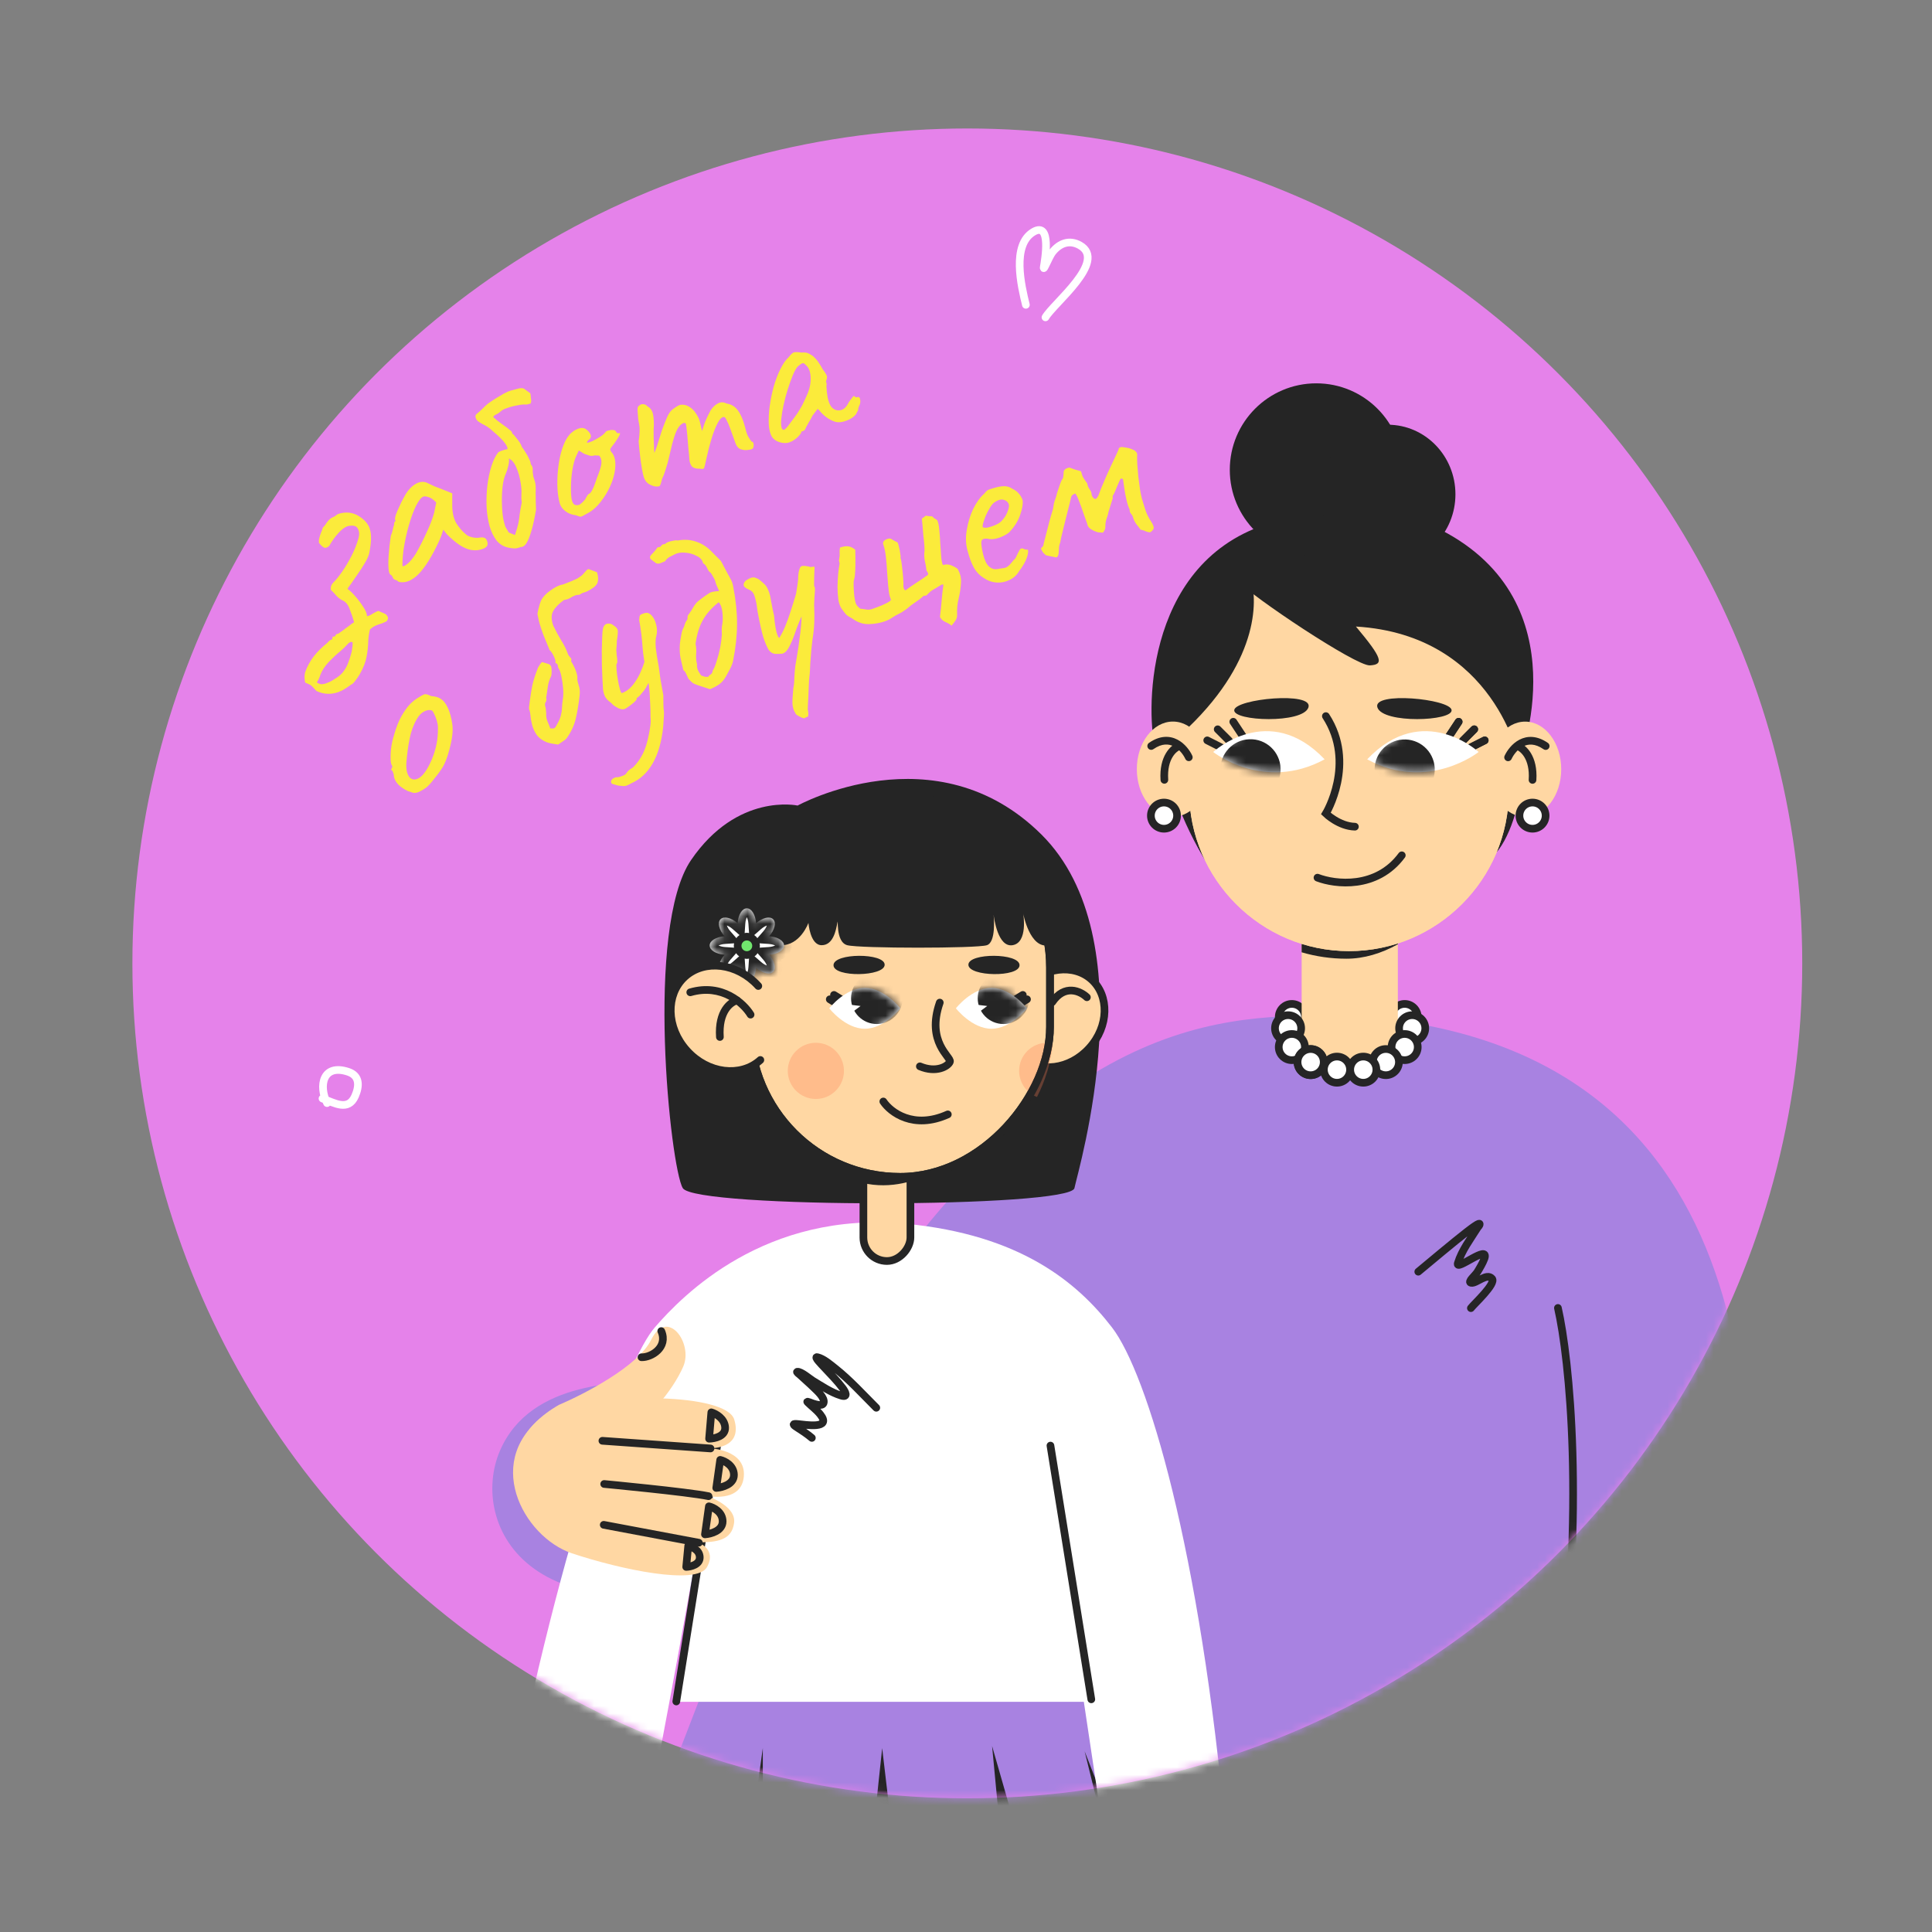 <svg width="252" height="252" viewBox="0 0 252 252" fill="none" xmlns="http://www.w3.org/2000/svg">
<rect x="0" y="0" width="252" height="252" fill="#808080" stroke="none"/>
<circle cx="126.172" cy="125.661" r="108.903" fill="#E582EA"/>
<mask id="mask0_447_18689" style="mask-type:alpha" maskUnits="userSpaceOnUse" x="17" y="16" width="219" height="219">
<circle cx="126.172" cy="125.653" r="108.903" fill="#E582EA"/>
</mask>
<g mask="url(#mask0_447_18689)">
<path d="M65.202 189.248C69.271 179.754 81.709 180.488 85.716 179.924C100.48 167.804 135.279 192.663 102.114 204.227C68.949 215.792 61.133 198.742 65.202 189.248Z" fill="#A882E1"/>
<path d="M108.166 177.611C137.444 131.459 159.68 132.455 175.2 132.455C231.295 135.372 229.291 187.241 227.889 213.793C173.727 273.303 85.803 212.862 108.166 177.611Z" fill="#A882E1"/>
<path d="M184.992 165.874C186.527 164.599 189.627 161.995 191.357 160.653C191.784 160.322 192.216 159.994 192.677 159.714C192.771 159.657 192.993 159.546 193 159.656C193.013 159.848 192.809 159.991 192.707 160.154C191.794 161.614 190.664 163.093 190.155 164.759C189.793 165.942 194.326 162.152 193.616 164.173C193.432 164.695 192.985 165.45 192.707 165.903C192.42 166.37 191.346 167.228 191.885 167.326C192.578 167.452 193.909 165.979 194.613 166.783C195.179 167.43 192.264 170.082 191.856 170.626" stroke="#252525" stroke-linecap="round"/>
<path d="M203.207 170.602C204.703 177.146 206.797 196.854 203.207 223.331" stroke="#252525" stroke-linecap="round"/>
<path d="M153.683 259.569L134.889 211.625H95.108L76.589 259.569H153.683Z" fill="#A882E1"/>
<path d="M138.524 259.567L129.402 227.742L132.42 259.567H138.524Z" fill="#252525"/>
<path d="M118.771 259.567L115.067 228.016L111.706 259.567H118.771Z" fill="#252525"/>
<path d="M99.497 259.567V228.016L95.107 259.567H99.497Z" fill="#252525"/>
<path d="M141.474 228.43L153.683 259.569H149.156L141.474 228.43Z" fill="#252525"/>
<path d="M145.04 173.141C140.445 167.173 132.982 161.055 118.222 159.629C99.772 157.845 88.974 169.025 85.407 173.141C81.841 177.256 73.627 198.367 65.852 237.914L82.4 245.206C83.444 245.206 93.393 188.23 93.393 188.23L88.454 221.976H141.37L144.307 241.56L159.929 239.653C156.563 202.069 149.636 179.108 145.04 173.141Z" fill="white"/>
<path d="M137.015 188.555L142.344 221.651" stroke="#252525" stroke-linecap="round"/>
<path d="M93.541 188.555L88.212 221.931" stroke="#252525" stroke-linecap="round"/>
<path d="M135.833 108.844C122.038 95.157 104.039 105.072 104.039 105.072C104.039 105.072 96.171 103.348 90.136 112.186C84.101 121.023 87.442 152.278 89.058 154.973C90.675 157.667 139.605 157.559 140.144 154.973C140.683 152.386 149.628 122.532 135.833 108.844Z" fill="#252525"/>
<rect x="-0.5" y="0.5" width="6.133" height="15.05" rx="3.067" transform="matrix(-1 0 0 1 118.251 148.93)" fill="#FFD7A3" stroke="#252525" stroke-linecap="round" stroke-linejoin="round"/>
<path d="M112.461 154.28C116.302 155.213 119.777 153.892 121.034 153.114L115.478 149.891C112.872 150.965 108.62 153.348 112.461 154.28Z" fill="#252525"/>
<path d="M142.08 136.708C139.498 139.558 135.526 139.984 133.212 137.888C130.898 135.791 130.931 131.797 133.514 128.946C136.097 126.096 140.068 125.67 142.382 127.767C144.696 129.863 144.663 133.857 142.08 136.708Z" fill="#FFD7A3" stroke="#252525" stroke-linecap="round" stroke-linejoin="round"/>
<path d="M141.768 130.077C140.941 129.286 138.879 128.309 137.241 130.723" stroke="#252525" stroke-linecap="round" stroke-linejoin="round"/>
<rect x="-0.5" y="0.5" width="39.093" height="46.852" rx="19.546" transform="matrix(-1 0 0 1 136.456 106.148)" fill="#FFD7A3" stroke="#252525" stroke-linecap="round" stroke-linejoin="round"/>
<path d="M115.215 143.672C116.15 145.074 119.142 147.374 123.629 145.355" stroke="#252525" stroke-linecap="round"/>
<path d="M132.288 130.463L133.409 129.773" stroke="#252525" stroke-linecap="round" stroke-linejoin="round"/>
<path d="M132.837 131.034L133.958 130.344" stroke="#252525" stroke-linecap="round" stroke-linejoin="round"/>
<path d="M124.683 131.518C124.683 131.518 126.759 134.184 129.321 134.184C131.882 134.184 133.958 131.518 133.958 131.518C133.958 131.518 131.882 128.852 129.321 128.852C126.759 128.852 124.683 131.518 124.683 131.518Z" fill="white"/>
<mask id="mask1_447_18689" style="mask-type:alpha" maskUnits="userSpaceOnUse" x="124" y="128" width="10" height="7">
<path d="M124.683 131.518C124.683 131.518 126.759 134.184 129.321 134.184C131.882 134.184 133.958 131.518 133.958 131.518C133.958 131.518 131.882 128.852 129.321 128.852C126.759 128.852 124.683 131.518 124.683 131.518Z" fill="white"/>
</mask>
<g mask="url(#mask1_447_18689)">
<circle r="3.362" transform="matrix(-1 0 0 1 130.89 130.206)" fill="#252525"/>
<path d="M128.768 131.216L127.768 131.964L127.528 131.068L128.768 131.216Z" fill="white"/>
</g>
<path d="M109.902 130.463L108.781 129.773" stroke="#252525" stroke-linecap="round" stroke-linejoin="round"/>
<path d="M109.353 131.034L108.232 130.344" stroke="#252525" stroke-linecap="round" stroke-linejoin="round"/>
<path d="M108.164 131.518C108.164 131.518 110.24 134.184 112.801 134.184C115.362 134.184 117.438 131.518 117.438 131.518C117.438 131.518 115.362 128.852 112.801 128.852C110.24 128.852 108.164 131.518 108.164 131.518Z" fill="white"/>
<mask id="mask2_447_18689" style="mask-type:alpha" maskUnits="userSpaceOnUse" x="108" y="128" width="10" height="7">
<path d="M108.164 131.518C108.164 131.518 110.24 134.184 112.801 134.184C115.362 134.184 117.438 131.518 117.438 131.518C117.438 131.518 115.362 128.852 112.801 128.852C110.24 128.852 108.164 131.518 108.164 131.518Z" fill="white"/>
</mask>
<g mask="url(#mask2_447_18689)">
<circle r="3.362" transform="matrix(-1 0 0 1 114.37 130.206)" fill="#252525"/>
<path d="M112.248 131.216L111.248 131.964L111.008 131.068L112.248 131.216Z" fill="white"/>
</g>
<path d="M108.719 125.895C108.719 124.274 115.39 124.274 115.39 125.833C115.39 127.393 108.719 127.516 108.719 125.895Z" fill="#252525"/>
<path d="M132.984 125.895C132.984 124.274 126.313 124.274 126.313 125.833C126.313 127.393 132.984 127.516 132.984 125.895Z" fill="#252525"/>
<path d="M122.579 130.773C120.762 135.965 124.121 137.891 123.9 138.485C123.679 139.078 122.117 139.993 119.983 139.088" stroke="#252525" stroke-linecap="round" stroke-linejoin="round"/>
<circle r="3.664" transform="matrix(-1 0 0 1 106.417 139.68)" fill="#FD7B55" fill-opacity="0.3"/>
<path opacity="0.3" fill-rule="evenodd" clip-rule="evenodd" d="M135.257 143.085C136.354 140.946 137.078 138.584 137.343 136.085C137.101 136.034 136.85 136.008 136.593 136.008C134.57 136.008 132.929 137.648 132.929 139.672C132.929 141.224 133.894 142.551 135.257 143.085Z" fill="#FD7B55"/>
<rect x="-0.5" y="0.5" width="39.093" height="46.852" rx="19.546" transform="matrix(-1 0 0 1 136.456 106.148)" stroke="#252525" stroke-linecap="round" stroke-linejoin="round"/>
<path d="M136.81 123.287C139.288 122.748 136.378 115.419 136.378 115.419C136.378 115.419 128.834 102.055 115.793 103.564C102.752 105.073 94.434 111.015 97.471 118.653C97.643 119.084 99.196 123.179 101.782 123.287C104.369 123.395 105.447 120.377 105.447 120.377C105.447 120.377 105.662 123.287 107.171 123.287C108.68 123.287 109.039 121.347 109.219 120.377C109.398 119.407 108.896 122.856 110.512 123.287C112.129 123.718 127.433 123.718 128.726 123.287C129.926 122.887 129.642 119.705 129.594 119.247C129.652 119.753 130.155 123.589 132.067 123.287C134.115 122.964 133.468 119.192 133.468 119.192C133.468 119.192 134.331 123.826 136.81 123.287Z" fill="#252525"/>
<mask id="path-40-inside-1_447_18689" fill="white">
<path fill-rule="evenodd" clip-rule="evenodd" d="M97.834 123.326C97.834 123.265 97.842 123.205 97.858 123.147C97.804 123.116 97.755 123.079 97.711 123.035C97.667 122.99 97.629 122.94 97.598 122.885C97.539 122.902 97.478 122.91 97.416 122.91C97.353 122.91 97.292 122.901 97.232 122.885C97.201 122.939 97.164 122.988 97.12 123.032C97.076 123.076 97.027 123.113 96.973 123.143C96.99 123.203 96.998 123.264 96.998 123.326C96.998 123.39 96.989 123.453 96.972 123.514C97.026 123.545 97.076 123.582 97.121 123.627C97.163 123.669 97.199 123.716 97.229 123.768C97.29 123.751 97.353 123.742 97.416 123.742C97.479 123.742 97.54 123.751 97.6 123.768C97.631 123.715 97.667 123.666 97.711 123.623C97.755 123.579 97.805 123.541 97.859 123.511C97.843 123.45 97.834 123.389 97.834 123.326ZM96.212 126.238C96.287 127.33 96.798 128.176 97.416 128.176C98.035 128.176 98.545 127.329 98.62 126.235C99.446 126.958 100.408 127.196 100.846 126.758C101.284 126.32 101.045 125.357 100.32 124.53C101.418 124.457 102.268 123.946 102.268 123.326C102.268 122.707 101.421 122.197 100.326 122.122C101.046 121.296 101.284 120.337 100.846 119.9C100.408 119.462 99.447 119.701 98.62 120.424C98.547 119.327 98.036 118.476 97.416 118.476C96.796 118.476 96.285 119.325 96.212 120.421C95.385 119.698 94.423 119.459 93.985 119.897C93.547 120.335 93.786 121.295 94.508 122.122C93.413 122.196 92.564 122.707 92.564 123.326C92.564 123.946 93.416 124.458 94.514 124.53C93.787 125.358 93.547 126.323 93.986 126.762C94.424 127.2 95.385 126.961 96.212 126.238Z"/>
</mask>
<path fill-rule="evenodd" clip-rule="evenodd" d="M97.834 123.326C97.834 123.265 97.842 123.205 97.858 123.147C97.804 123.116 97.755 123.079 97.711 123.035C97.667 122.99 97.629 122.94 97.598 122.885C97.539 122.902 97.478 122.91 97.416 122.91C97.353 122.91 97.292 122.901 97.232 122.885C97.201 122.939 97.164 122.988 97.12 123.032C97.076 123.076 97.027 123.113 96.973 123.143C96.99 123.203 96.998 123.264 96.998 123.326C96.998 123.39 96.989 123.453 96.972 123.514C97.026 123.545 97.076 123.582 97.121 123.627C97.163 123.669 97.199 123.716 97.229 123.768C97.29 123.751 97.353 123.742 97.416 123.742C97.479 123.742 97.54 123.751 97.6 123.768C97.631 123.715 97.667 123.666 97.711 123.623C97.755 123.579 97.805 123.541 97.859 123.511C97.843 123.45 97.834 123.389 97.834 123.326ZM96.212 126.238C96.287 127.33 96.798 128.176 97.416 128.176C98.035 128.176 98.545 127.329 98.62 126.235C99.446 126.958 100.408 127.196 100.846 126.758C101.284 126.32 101.045 125.357 100.32 124.53C101.418 124.457 102.268 123.946 102.268 123.326C102.268 122.707 101.421 122.197 100.326 122.122C101.046 121.296 101.284 120.337 100.846 119.9C100.408 119.462 99.447 119.701 98.62 120.424C98.547 119.327 98.036 118.476 97.416 118.476C96.796 118.476 96.285 119.325 96.212 120.421C95.385 119.698 94.423 119.459 93.985 119.897C93.547 120.335 93.786 121.295 94.508 122.122C93.413 122.196 92.564 122.707 92.564 123.326C92.564 123.946 93.416 124.458 94.514 124.53C93.787 125.358 93.547 126.323 93.986 126.762C94.424 127.2 95.385 126.961 96.212 126.238Z" fill="white"/>
<path d="M97.858 123.147L98.352 122.277L99.026 122.66L98.823 123.408L97.858 123.147ZM97.598 122.885L97.333 121.921L98.087 121.713L98.47 122.396L97.598 122.885ZM97.232 122.885L96.362 122.392L96.747 121.712L97.5 121.921L97.232 122.885ZM96.973 123.143L96.009 123.409L95.802 122.658L96.48 122.273L96.973 123.143ZM96.972 123.514L96.481 124.385L95.794 123.999L96.01 123.241L96.972 123.514ZM97.229 123.768L97.501 124.731L96.753 124.942L96.364 124.269L97.229 123.768ZM97.6 123.768L98.468 124.265L98.082 124.94L97.332 124.731L97.6 123.768ZM97.859 123.511L98.823 123.242L99.033 123.997L98.35 124.382L97.859 123.511ZM96.212 126.238L95.554 125.485L97.072 124.157L97.21 126.169L96.212 126.238ZM98.62 126.235L97.622 126.167L97.759 124.154L99.278 125.482L98.62 126.235ZM100.846 126.758L100.139 126.051L100.846 126.758ZM100.32 124.53L99.568 125.189L98.235 123.666L100.254 123.532L100.32 124.53ZM100.326 122.122L100.259 123.12L98.248 122.984L99.573 121.465L100.326 122.122ZM100.846 119.9L101.553 119.193L101.553 119.193L100.846 119.9ZM98.62 120.424L99.278 121.177L97.756 122.508L97.622 120.49L98.62 120.424ZM96.212 120.421L97.21 120.488L97.075 122.504L95.554 121.174L96.212 120.421ZM93.985 119.897L93.278 119.19L93.278 119.19L93.985 119.897ZM94.508 122.122L95.261 121.464L96.59 122.984L94.575 123.12L94.508 122.122ZM94.514 124.53L94.579 123.532L96.603 123.665L95.266 125.19L94.514 124.53ZM93.986 126.762L93.279 127.469V127.469L93.986 126.762ZM98.823 123.408C98.83 123.384 98.834 123.356 98.834 123.326L96.834 123.326C96.834 123.174 96.855 123.026 96.893 122.885L98.823 123.408ZM98.418 122.328C98.397 122.306 98.374 122.289 98.352 122.277L97.364 124.016C97.235 123.943 97.113 123.851 97.004 123.742L98.418 122.328ZM98.47 122.396C98.458 122.374 98.44 122.35 98.418 122.328L97.004 123.742C96.893 123.631 96.8 123.507 96.726 123.375L98.47 122.396ZM97.416 121.91C97.386 121.91 97.357 121.914 97.333 121.921L97.864 123.849C97.72 123.889 97.57 123.91 97.416 123.91L97.416 121.91ZM97.5 121.921C97.475 121.915 97.447 121.91 97.416 121.91L97.416 123.91C97.26 123.91 97.108 123.888 96.964 123.848L97.5 121.921ZM96.413 122.325C96.391 122.346 96.374 122.369 96.362 122.392L98.102 123.378C98.028 123.508 97.937 123.629 97.827 123.739L96.413 122.325ZM96.48 122.273C96.458 122.286 96.435 122.303 96.413 122.325L97.827 123.739C97.718 123.848 97.596 123.94 97.466 124.013L96.48 122.273ZM95.998 123.326C95.998 123.356 96.002 123.385 96.009 123.409L97.937 122.877C97.977 123.021 97.998 123.171 97.998 123.326L95.998 123.326ZM96.01 123.241C96.003 123.265 95.998 123.295 95.998 123.326L97.998 123.326C97.998 123.485 97.975 123.64 97.934 123.787L96.01 123.241ZM96.414 124.334C96.436 124.356 96.459 124.373 96.481 124.385L97.462 122.642C97.594 122.716 97.717 122.809 97.828 122.919L96.414 124.334ZM96.364 124.269C96.376 124.291 96.393 124.313 96.414 124.334L97.828 122.919C97.934 123.025 98.022 123.142 98.095 123.267L96.364 124.269ZM97.416 124.742C97.447 124.742 97.476 124.738 97.501 124.731L96.958 122.806C97.104 122.764 97.258 122.742 97.416 122.742L97.416 124.742ZM97.332 124.731C97.356 124.738 97.385 124.742 97.416 124.742L97.416 122.742C97.572 122.742 97.724 122.764 97.869 122.804L97.332 124.731ZM98.418 124.33C98.439 124.309 98.456 124.286 98.468 124.265L96.733 123.271C96.806 123.143 96.896 123.024 97.004 122.916L98.418 124.33ZM98.35 124.382C98.373 124.369 98.396 124.352 98.418 124.33L97.004 122.916C97.114 122.805 97.237 122.713 97.369 122.639L98.35 124.382ZM98.834 123.326C98.834 123.295 98.829 123.266 98.823 123.242L96.896 123.779C96.856 123.634 96.834 123.482 96.834 123.326L98.834 123.326ZM97.21 126.169C97.239 126.591 97.35 126.911 97.462 127.092C97.588 127.297 97.601 127.176 97.416 127.176L97.416 129.176C96.612 129.176 96.061 128.632 95.759 128.141C95.442 127.626 95.261 126.977 95.215 126.306L97.21 126.169ZM97.416 127.176C97.23 127.176 97.244 127.297 97.37 127.092C97.482 126.91 97.593 126.59 97.622 126.167L99.617 126.303C99.572 126.974 99.391 127.624 99.074 128.139C98.771 128.631 98.22 129.176 97.416 129.176L97.416 127.176ZM99.278 125.482C99.597 125.761 99.903 125.91 100.111 125.959C100.346 126.015 100.27 125.92 100.139 126.051L101.553 127.465C100.983 128.035 100.208 128.039 99.646 127.904C99.057 127.764 98.469 127.431 97.961 126.988L99.278 125.482ZM100.139 126.051C100.007 126.183 100.103 126.259 100.047 126.023C99.997 125.815 99.848 125.509 99.568 125.189L101.073 123.871C101.517 124.379 101.85 124.968 101.991 125.557C102.126 126.119 102.123 126.896 101.553 127.465L100.139 126.051ZM100.254 123.532C100.678 123.504 101 123.393 101.183 123.281C101.389 123.154 101.268 123.14 101.268 123.326L103.268 123.326C103.268 124.132 102.721 124.683 102.228 124.986C101.712 125.302 101.06 125.483 100.387 125.528L100.254 123.532ZM101.268 123.326C101.268 123.512 101.389 123.498 101.184 123.372C101.002 123.26 100.682 123.149 100.259 123.12L100.394 121.125C101.065 121.17 101.716 121.351 102.231 121.668C102.723 121.97 103.268 122.521 103.268 123.326L101.268 123.326ZM99.573 121.465C99.851 121.146 99.998 120.841 100.048 120.634C100.103 120.4 100.008 120.476 100.139 120.607L101.553 119.193C102.122 119.761 102.127 120.536 101.993 121.097C101.853 121.685 101.522 122.273 101.08 122.78L99.573 121.465ZM100.139 120.607C100.271 120.739 100.347 120.643 100.112 120.699C99.903 120.749 99.598 120.897 99.278 121.177L97.962 119.671C98.469 119.227 99.058 118.895 99.646 118.754C100.208 118.619 100.984 118.623 101.553 119.193L100.139 120.607ZM97.622 120.49C97.594 120.066 97.483 119.744 97.371 119.561C97.244 119.355 97.23 119.476 97.416 119.476L97.416 117.476C98.222 117.476 98.773 118.023 99.076 118.516C99.392 119.032 99.573 119.685 99.618 120.358L97.622 120.49ZM97.416 119.476C97.602 119.476 97.588 119.355 97.461 119.561C97.35 119.743 97.238 120.064 97.21 120.488L95.214 120.354C95.259 119.682 95.44 119.03 95.757 118.515C96.059 118.022 96.611 117.476 97.416 117.476L97.416 119.476ZM95.554 121.174C95.234 120.894 94.928 120.746 94.72 120.696C94.485 120.64 94.561 120.735 94.692 120.604L93.278 119.19C93.848 118.62 94.623 118.616 95.186 118.751C95.775 118.892 96.363 119.225 96.87 119.668L95.554 121.174ZM94.692 120.604C94.824 120.472 94.728 120.397 94.784 120.631C94.834 120.839 94.982 121.145 95.261 121.464L93.755 122.78C93.312 122.273 92.98 121.685 92.839 121.096C92.704 120.534 92.709 119.759 93.278 119.19L94.692 120.604ZM94.575 123.12C94.152 123.148 93.831 123.26 93.649 123.372C93.443 123.498 93.564 123.512 93.564 123.326L91.564 123.326C91.564 122.521 92.11 121.97 92.602 121.667C93.118 121.351 93.769 121.17 94.441 121.124L94.575 123.12ZM93.564 123.326C93.564 123.14 93.443 123.154 93.65 123.281C93.833 123.393 94.155 123.504 94.579 123.532L94.448 125.528C93.775 125.484 93.122 125.303 92.605 124.986C92.112 124.684 91.564 124.133 91.564 123.326L93.564 123.326ZM95.266 125.19C94.985 125.51 94.835 125.817 94.785 126.026C94.728 126.262 94.825 126.186 94.693 126.055L93.279 127.469C92.708 126.898 92.705 126.121 92.841 125.558C92.982 124.968 93.317 124.379 93.762 123.871L95.266 125.19ZM94.693 126.055C94.561 125.923 94.486 126.019 94.721 125.963C94.929 125.913 95.234 125.765 95.554 125.485L96.871 126.99C96.364 127.434 95.775 127.767 95.186 127.908C94.624 128.042 93.848 128.038 93.279 127.469L94.693 126.055Z" fill="#252525" mask="url(#path-40-inside-1_447_18689)"/>
<circle r="1.202" transform="matrix(4.37114e-08 -1 -1 -4.37114e-08 97.415 123.369)" fill="#71E76E" stroke="#252525"/>
<ellipse rx="6.28" ry="7.329" transform="matrix(-0.741 0.671 0.671 0.741 94.255 132.827)" fill="#FFD7A3"/>
<path d="M96.143 130.492C95.301 130.679 93.675 131.895 93.899 135.26" stroke="#252525" stroke-linecap="round"/>
<path d="M98.841 137.888C99.045 137.702 99.361 137.718 99.547 137.922C99.732 138.127 99.717 138.443 99.512 138.629L98.841 137.888ZM99.28 128.275C99.465 128.48 99.449 128.796 99.245 128.981C99.04 129.167 98.724 129.151 98.538 128.946L99.28 128.275ZM89.972 136.708C92.555 139.558 96.527 139.984 98.841 137.888L99.512 138.629C96.686 141.19 92.084 140.528 89.231 137.379L89.972 136.708ZM98.538 128.946C95.956 126.096 91.984 125.67 89.67 127.767L88.999 127.026C91.825 124.465 96.427 125.127 99.28 128.275L98.538 128.946ZM89.67 127.767C87.357 129.863 87.39 133.857 89.972 136.708L89.231 137.379C86.379 134.231 86.173 129.586 88.999 127.026L89.67 127.767Z" fill="#252525"/>
<path d="M98.329 132.082C98.473 132.317 98.398 132.625 98.163 132.769C97.927 132.912 97.619 132.838 97.475 132.602L98.329 132.082ZM90.175 129.912C89.91 129.989 89.632 129.837 89.555 129.572C89.477 129.307 89.63 129.029 89.895 128.952L90.175 129.912ZM97.475 132.602C96.644 131.238 94.015 128.792 90.175 129.912L89.895 128.952C94.332 127.658 97.365 130.499 98.329 132.082L97.475 132.602Z" fill="#252525"/>
<path d="M129.596 119.243C129.591 119.208 129.59 119.188 129.59 119.188C129.59 119.188 129.592 119.208 129.596 119.243Z" fill="#252525"/>
<path d="M114.299 183.622C112.554 181.884 110.86 180.003 108.922 178.471C108.307 177.985 107.411 177.203 106.617 177.025C106.091 176.907 107.154 177.97 107.521 178.365C108.334 179.242 109.198 180.102 109.916 181.061C110.254 181.513 110.709 182.341 109.69 182.025C108.384 181.622 107.158 180.783 105.999 180.082C105.651 179.871 104.477 178.86 103.996 178.923C103.82 178.946 104.213 179.207 104.343 179.329C104.933 179.887 105.557 180.408 106.135 180.979C106.521 181.36 107.651 182.32 107.423 183.004C107.264 183.481 106.345 183.162 106.052 183.072C106.003 183.057 105.139 182.702 105.314 182.876C105.866 183.429 106.493 183.87 106.986 184.488C108.548 186.448 105.086 185.844 104.079 185.746C103.373 185.677 103.344 185.787 103.928 186.16C104.629 186.607 105.267 187.023 105.894 187.553" stroke="#252525" stroke-linecap="round" stroke-linejoin="round"/>
<path d="M84.928 174.767C83.254 178.181 76.223 181.836 72.917 183.236C72.554 183.444 68.233 185.838 67.895 189.031C67.473 193.022 76.899 187.701 80.488 186.91C84.077 186.119 87.786 181.314 89.119 178.248C90.453 175.181 87.019 170.499 84.928 174.767Z" fill="#FFD7A3"/>
<path d="M74.612 202.611C68.243 200.493 62.649 190.209 71.519 184.245C79.269 181.509 94.746 181.746 95.772 185.159C96.957 189.102 92.499 188.902 92.499 188.902C92.499 188.902 97.314 189.02 97.021 192.574C96.727 196.129 92.13 195.097 92.13 195.097C92.13 195.097 96.038 196.344 95.751 198.631C95.464 200.919 93.499 201.181 90.999 201.172C90.999 201.172 93.546 201.994 92.215 204.406C90.884 206.818 80.982 204.73 74.612 202.611Z" fill="#FFD7A3"/>
<path d="M92.677 188.93L78.574 187.93" stroke="#252525" stroke-linecap="round"/>
<path d="M92.419 195.156C89.693 194.591 78.807 193.563 78.807 193.563" stroke="#252525" stroke-linecap="round"/>
<path d="M91.154 201.225L78.748 198.891" stroke="#252525" stroke-linecap="round"/>
<path d="M94.258 198.437C94.263 199.665 92.724 200.08 91.953 200.134L92.467 196.476C93.062 196.617 94.252 197.211 94.258 198.437Z" stroke="#252525" stroke-linecap="round" stroke-linejoin="round"/>
<path d="M91.273 203.106C91.31 204.073 90.11 204.359 89.505 204.381L89.767 201.642C90.238 201.769 91.236 202.141 91.273 203.106Z" stroke="#252525" stroke-linecap="round" stroke-linejoin="round"/>
<path d="M95.73 192.383C95.736 193.611 94.195 194.026 93.424 194.079L93.94 190.42C94.534 190.563 95.724 191.154 95.73 192.383Z" stroke="#252525" stroke-linecap="round" stroke-linejoin="round"/>
<path d="M94.582 186.173C94.653 187.337 93.217 187.648 92.491 187.657L92.783 184.219C93.354 184.386 94.511 185.01 94.582 186.173Z" stroke="#252525" stroke-linecap="round" stroke-linejoin="round"/>
<path d="M83.672 177.032C84.947 177.075 87.177 175.741 86.251 173.62" stroke="#252525" stroke-linecap="round"/>
<circle r="1.707" transform="matrix(-1 0 0 1 183.217 132.653)" fill="white" stroke="#252525"/>
<circle r="1.707" transform="matrix(-1 0 0 1 168.502 132.653)" fill="white" stroke="#252525"/>
<path d="M195.48 110.827C199.65 105.186 199.404 91.207 199.65 90.716C184.362 90.225 153.491 90.569 152.314 95.867C151.137 101.164 155.421 109.519 157.71 113.035C168.91 114.179 192.145 115.34 195.48 110.827Z" fill="#252525"/>
<path d="M171.935 67.168C151.299 68.386 149.535 88.179 150.352 95.618L199.404 84.091C198.178 77.387 190.967 64.617 171.935 67.168Z" fill="#252525"/>
<path fill-rule="evenodd" clip-rule="evenodd" d="M176.055 105.959C179.52 105.959 182.329 108.768 182.329 112.233L182.328 133.242C182.328 136.707 179.519 139.516 176.054 139.516C172.589 139.516 169.78 136.707 169.78 133.242L169.781 112.233C169.781 108.768 172.59 105.959 176.055 105.959Z" fill="#FFD7A3"/>
<path fill-rule="evenodd" clip-rule="evenodd" d="M182.328 123.166C180.175 124.361 177.912 125.05 175.619 125.05C173.594 125.05 171.635 124.757 169.78 124.213L169.781 112.233C169.781 108.768 172.59 105.959 176.055 105.959C179.52 105.959 182.329 108.768 182.329 112.233L182.328 123.166Z" fill="#252525"/>
<path d="M175.96 124.058C187.426 124.058 196.806 114.676 196.806 103.21L196.807 92.928C196.807 81.461 187.426 72.081 175.959 72.081C164.492 72.081 155.112 81.463 155.112 92.929L155.111 103.211C155.112 114.675 164.493 124.058 175.96 124.058Z" fill="#FFD7A3"/>
<path d="M175.96 124.058C187.426 124.058 196.806 114.676 196.806 103.21L196.807 92.928C196.807 81.461 187.426 72.081 175.959 72.081C164.492 72.081 155.112 81.463 155.112 92.929L155.111 103.211C155.112 114.675 164.493 124.058 175.96 124.058Z" fill="#FFD7A3"/>
<path d="M188.822 96.319L190.258 94.143" stroke="#252525" stroke-linecap="round"/>
<path d="M190.818 96.597L192.29 95.125" stroke="#252525" stroke-linecap="round"/>
<path d="M191.8 97.507L193.658 96.569" stroke="#252525" stroke-linecap="round"/>
<path d="M188.822 96.319L190.258 94.143" stroke="#252525" stroke-linecap="round"/>
<path d="M162.299 96.319L160.863 94.143" stroke="#252525" stroke-linecap="round"/>
<path d="M190.818 96.597L192.29 95.125" stroke="#252525" stroke-linecap="round"/>
<path d="M160.302 96.597L158.83 95.125" stroke="#252525" stroke-linecap="round"/>
<path d="M191.8 97.507L193.658 96.569" stroke="#252525" stroke-linecap="round"/>
<path d="M159.321 97.507L157.464 96.569" stroke="#252525" stroke-linecap="round"/>
<path d="M172.94 93.406C176.919 99.547 172.94 106.115 172.94 106.115C172.94 106.115 174.651 107.777 176.728 107.828" stroke="#252525" stroke-linecap="round"/>
<path d="M192.866 98.083C192.866 98.083 185.597 91.383 178.331 99.043C186.269 103.346 192.866 98.083 192.866 98.083Z" fill="white"/>
<mask id="mask3_447_18689" style="mask-type:alpha" maskUnits="userSpaceOnUse" x="178" y="95" width="15" height="6">
<path d="M192.866 98.083C192.866 98.083 185.597 91.383 178.331 99.043C186.269 103.346 192.866 98.083 192.866 98.083Z" fill="white"/>
</mask>
<g mask="url(#mask3_447_18689)">
<circle cx="183.219" cy="100.376" r="3.924" transform="rotate(-3.775 183.219 100.376)" fill="#252525"/>
</g>
<path d="M158.242 98.083C158.242 98.083 165.511 91.383 172.777 99.043C164.84 103.346 158.242 98.083 158.242 98.083Z" fill="white"/>
<mask id="mask4_447_18689" style="mask-type:alpha" maskUnits="userSpaceOnUse" x="158" y="95" width="15" height="6">
<path d="M158.242 98.083C158.242 98.083 165.511 91.383 172.777 99.043C164.84 103.346 158.242 98.083 158.242 98.083Z" fill="white"/>
</mask>
<g mask="url(#mask4_447_18689)">
<circle r="3.924" transform="matrix(-0.998 -0.066 -0.066 0.998 163.109 100.345)" fill="#252525"/>
</g>
<path d="M178.684 86.79C176.863 86.9 163.134 77.713 161.518 75.82C165.823 73.125 175.828 66.19 187.945 69.119C206.366 78.585 198.176 99.297 198.176 99.297C198.176 99.297 195.08 82.821 176.86 81.722C180.378 85.916 180.505 86.68 178.684 86.79Z" fill="#252525"/>
<path d="M163.065 75.24C164.032 77.822 164.456 85.788 155.01 94.883C143.205 106.253 157.555 72.767 163.065 75.24Z" fill="#252525"/>
<path d="M171.846 114.477C174.142 115.361 179.557 116.014 182.842 111.562" stroke="#252525" stroke-linecap="round"/>
<path d="M179.666 92.285C178.918 90.151 189.164 91.154 189.338 92.615C189.512 94.076 180.414 94.418 179.666 92.285Z" fill="#252525"/>
<path d="M170.66 92.285C171.408 90.151 161.162 91.154 160.988 92.615C160.814 94.076 169.912 94.418 170.66 92.285Z" fill="#252525"/>
<circle cx="171.69" cy="61.282" r="11.282" fill="#252525"/>
<ellipse cx="181.01" cy="64.473" rx="8.829" ry="9.075" fill="#252525"/>
<path d="M148.282 100.322C148.281 96.896 150.389 94.117 152.99 94.117C155.59 94.117 157.699 96.895 157.699 100.324C157.7 103.751 155.592 106.53 152.991 106.53C150.388 106.529 148.282 103.751 148.282 100.322Z" fill="#FFD7A3"/>
<path d="M155.516 98.565C155.632 98.815 155.524 99.112 155.274 99.229C155.024 99.346 154.726 99.238 154.609 98.988L155.516 98.565ZM150.442 97.716C150.215 97.873 149.903 97.816 149.746 97.589C149.589 97.362 149.646 97.051 149.873 96.893L150.442 97.716ZM154.609 98.988C154.353 98.438 153.829 97.731 153.121 97.362C152.458 97.017 151.573 96.932 150.442 97.716L149.873 96.893C151.292 95.911 152.573 95.949 153.583 96.475C154.546 96.977 155.2 97.888 155.516 98.565L154.609 98.988Z" fill="#252525"/>
<path d="M153.679 96.83C153.941 96.743 154.224 96.885 154.311 97.147C154.399 97.409 154.257 97.692 153.995 97.779L153.679 96.83ZM152.374 101.686C152.392 101.962 152.184 102.2 151.908 102.218C151.633 102.237 151.394 102.028 151.376 101.753L152.374 101.686ZM153.995 97.779C153.514 97.939 152.19 98.926 152.374 101.686L151.376 101.753C151.168 98.627 152.688 97.161 153.679 96.83L153.995 97.779Z" fill="#252525"/>
<circle cx="151.823" cy="106.387" r="1.707" fill="white" stroke="#252525"/>
<circle cx="168.01" cy="134.121" r="1.707" fill="white" stroke="#252525"/>
<circle cx="168.5" cy="136.575" r="1.707" fill="white" stroke="#252525"/>
<circle cx="170.953" cy="138.535" r="1.707" fill="white" stroke="#252525"/>
<circle cx="170.953" cy="138.535" r="1.707" fill="white" stroke="#252525"/>
<circle r="1.707" transform="matrix(-1 0 0 1 184.197 134.121)" fill="white" stroke="#252525"/>
<circle r="1.707" transform="matrix(-1 0 0 1 183.216 136.575)" fill="white" stroke="#252525"/>
<circle r="1.707" transform="matrix(-1 0 0 1 180.763 138.535)" fill="white" stroke="#252525"/>
<circle cx="174.387" cy="139.52" r="1.707" fill="white" stroke="#252525"/>
<circle cx="177.821" cy="139.52" r="1.707" fill="white" stroke="#252525"/>
<path d="M194.221 100.33C194.22 96.903 196.328 94.124 198.929 94.124C201.53 94.124 203.638 96.903 203.638 100.332C203.639 103.759 201.531 106.538 198.93 106.538C196.328 106.535 194.219 103.756 194.221 100.33Z" fill="#FFD7A3"/>
<path d="M196.254 98.573C196.137 98.823 196.245 99.12 196.496 99.237C196.746 99.354 197.043 99.246 197.16 98.995L196.254 98.573ZM201.328 97.723C201.555 97.881 201.866 97.824 202.023 97.597C202.181 97.37 202.124 97.058 201.897 96.901L201.328 97.723ZM197.16 98.995C197.416 98.446 197.94 97.738 198.649 97.37C199.311 97.025 200.196 96.94 201.328 97.723L201.897 96.901C200.477 95.919 199.196 95.957 198.187 96.483C197.223 96.984 196.57 97.895 196.254 98.573L197.16 98.995Z" fill="#252525"/>
<path d="M198.091 96.838C197.829 96.751 197.546 96.892 197.458 97.154C197.371 97.416 197.513 97.7 197.775 97.787L198.091 96.838ZM199.396 101.694C199.377 101.969 199.586 102.208 199.861 102.226C200.137 102.244 200.375 102.036 200.394 101.76L199.396 101.694ZM197.775 97.787C198.255 97.947 199.58 98.934 199.396 101.694L200.394 101.76C200.602 98.634 199.082 97.168 198.091 96.838L197.775 97.787Z" fill="#252525"/>
<circle cx="199.894" cy="106.387" r="1.707" fill="white" stroke="#252525"/>
</g>
<path d="M44.12 90.277C43.673 90.438 43.216 90.51 42.75 90.494C42.264 90.484 41.772 90.362 41.274 90.128C40.93 89.746 40.691 89.498 40.559 89.385C40.413 89.299 40.164 89.182 39.811 89.033C39.775 88.931 39.746 88.723 39.725 88.409C39.711 88.115 39.749 87.837 39.839 87.575C40.084 86.912 40.438 86.267 40.903 85.641C41.374 85.034 41.966 84.442 42.678 83.865C42.765 83.787 42.849 83.7 42.929 83.602C43.036 83.518 43.141 83.457 43.243 83.421C43.344 83.384 43.383 83.301 43.36 83.171C43.357 83.035 43.445 82.992 43.624 83.042C43.711 82.965 43.774 82.885 43.813 82.802C43.852 82.719 43.951 82.672 44.108 82.661C44.108 82.661 44.209 82.591 44.411 82.449C44.633 82.3 44.879 82.12 45.147 81.908C45.423 81.717 45.659 81.541 45.854 81.379C46.076 81.23 46.187 81.156 46.187 81.156C46.03 80.591 45.836 80.017 45.603 79.434C45.391 78.844 45.071 78.465 44.643 78.297C44.359 78.146 44.104 77.95 43.88 77.709C43.675 77.461 43.433 77.203 43.154 76.936C43.128 76.738 43.145 76.559 43.203 76.401C43.261 76.242 43.367 76.089 43.52 75.942C43.841 75.619 44.207 75.166 44.618 74.582C45.042 73.97 45.45 73.283 45.843 72.521C46.236 71.759 46.543 70.982 46.764 70.19C46.902 69.681 46.865 69.257 46.652 68.92C46.459 68.576 46.023 68.48 45.342 68.632C44.935 68.779 44.528 69.086 44.121 69.554C43.707 70.001 43.31 70.558 42.928 71.224C42.647 71.463 42.401 71.516 42.193 71.384C41.977 71.232 41.785 71.048 41.616 70.833C41.576 70.595 41.588 70.372 41.652 70.165C41.708 69.938 41.778 69.718 41.862 69.504C41.966 69.282 42.047 69.058 42.103 68.831C42.237 68.691 42.35 68.558 42.443 68.433C42.528 68.287 42.628 68.148 42.741 68.015C42.834 67.89 42.934 67.785 43.041 67.7C43.162 67.588 43.294 67.506 43.436 67.455C43.558 67.411 43.673 67.347 43.781 67.262C43.881 67.157 44.002 67.079 44.145 67.028C45.116 66.725 46.001 66.821 46.8 67.315C47.598 67.81 48.087 68.404 48.268 69.098C48.468 69.784 48.437 70.784 48.173 72.097C48.1 72.469 47.911 72.904 47.608 73.404C47.325 73.896 47.008 74.389 46.657 74.883C46.326 75.37 46.032 75.798 45.774 76.166C45.508 76.515 45.356 76.73 45.316 76.813C45.58 76.972 45.909 77.279 46.303 77.735C46.689 78.171 47.039 78.631 47.351 79.117C47.691 79.615 47.865 80.035 47.873 80.377C48.091 80.345 48.338 80.233 48.614 80.042C48.918 79.864 49.162 79.742 49.345 79.676C49.594 79.793 49.839 79.9 50.081 79.998C50.323 80.095 50.477 80.235 50.543 80.418C50.627 80.525 50.637 80.648 50.572 80.787C50.527 80.918 50.457 81.012 50.363 81.069C50.113 81.205 49.78 81.335 49.366 81.461C48.951 81.587 48.58 81.801 48.252 82.103C48.12 82.633 48.044 83.189 48.024 83.771C48.01 84.374 47.94 85.008 47.811 85.675C47.69 86.362 47.39 87.125 46.91 87.964C46.739 88.256 46.55 88.531 46.344 88.788C46.145 89.067 45.964 89.235 45.801 89.294C45.512 89.513 45.226 89.707 44.943 89.878C44.679 90.042 44.406 90.175 44.12 90.277ZM42.248 89.192C42.262 89.232 42.419 89.188 42.717 89.058C43.002 88.955 43.33 88.78 43.7 88.532C44.098 88.297 44.428 88.029 44.687 87.729C45.007 87.338 45.247 86.918 45.407 86.47C45.575 86.042 45.722 85.587 45.848 85.105C45.891 84.905 45.927 84.686 45.956 84.445C45.992 84.226 46.004 84.003 45.992 83.777C45.79 83.666 45.56 83.76 45.3 84.06C45.04 84.361 44.716 84.673 44.326 84.996C43.916 85.328 43.434 85.777 42.88 86.344C42.352 86.924 41.989 87.48 41.789 88.012C41.739 88.191 41.674 88.363 41.596 88.529C41.518 88.695 41.425 88.855 41.32 89.008C41.473 89.114 41.625 89.186 41.776 89.223C41.928 89.261 42.085 89.25 42.248 89.192ZM52.001 75.894C51.861 75.76 51.715 75.675 51.564 75.637C51.405 75.579 51.311 75.51 51.282 75.428C51.252 75.347 51.213 75.269 51.163 75.195C51.127 75.093 51.053 75.016 50.943 74.964C50.797 74.879 50.708 74.6 50.677 74.129C50.638 73.637 50.648 73.024 50.706 72.291C50.757 71.537 50.848 70.734 50.978 69.882C51.083 69.661 51.169 69.389 51.236 69.066C51.304 68.742 51.364 68.525 51.416 68.415C51.387 68.333 51.392 68.251 51.431 68.168C51.463 68.065 51.52 67.998 51.601 67.969L51.535 67.786C51.499 67.684 51.528 67.478 51.624 67.168C51.739 66.85 51.889 66.498 52.071 66.111C52.246 65.703 52.439 65.312 52.65 64.937C52.852 64.543 53.034 64.248 53.193 64.052C53.519 63.614 53.894 63.283 54.32 63.061C54.766 62.832 55.2 62.791 55.621 62.939C55.704 62.978 55.842 63.043 56.036 63.134C56.23 63.225 56.451 63.33 56.7 63.447C56.962 63.537 57.228 63.637 57.497 63.747L58.989 64.349L58.988 66.073C59.016 66.983 59.201 67.721 59.543 68.287C59.905 68.847 60.299 69.303 60.724 69.656C60.906 69.843 61.187 69.984 61.565 70.078C61.964 70.164 62.313 70.177 62.613 70.115C62.783 70.077 62.958 70.083 63.137 70.134C63.316 70.184 63.446 70.322 63.526 70.545C63.6 70.749 63.617 70.927 63.58 71.078C63.542 71.229 63.429 71.362 63.24 71.476C62.598 71.799 61.908 71.863 61.171 71.668C60.455 71.465 59.684 70.984 58.859 70.223C58.734 70.13 58.541 69.946 58.282 69.672C58.035 69.37 57.883 69.171 57.827 69.077C57.782 69.208 57.698 69.456 57.577 69.822C57.448 70.167 57.344 70.422 57.266 70.588C56.347 72.573 55.45 74.011 54.575 74.9C53.712 75.762 52.854 76.093 52.001 75.894ZM52.486 73.789C52.537 73.931 52.751 73.855 53.127 73.558C53.516 73.235 53.892 72.778 54.255 72.188C54.735 71.349 55.193 70.448 55.629 69.487C56.086 68.518 56.418 67.652 56.626 66.888L56.903 65.547C56.531 65.152 56.194 64.916 55.891 64.841C55.601 64.739 55.375 64.717 55.212 64.775C54.947 64.87 54.638 65.257 54.284 65.936C53.951 66.608 53.635 67.457 53.337 68.483C53.04 69.51 52.802 70.606 52.624 71.774C52.566 72.254 52.526 72.717 52.502 73.162C52.491 73.58 52.486 73.789 52.486 73.789ZM63.473 66.22C63.527 67.074 63.655 67.879 63.857 68.633C64.08 69.381 64.385 70.007 64.773 70.511C65.175 70.988 65.674 71.291 66.273 71.421C66.548 71.483 66.826 71.521 67.107 71.535C67.38 71.528 67.646 71.467 67.903 71.352C68.204 71.359 68.464 71.185 68.681 70.831C68.912 70.449 69.128 69.9 69.331 69.184C69.546 68.44 69.741 67.542 69.915 66.491C69.9 66.129 69.888 65.777 69.88 65.435C69.885 65.065 69.88 64.699 69.865 64.337C69.889 63.892 69.887 63.536 69.861 63.27C69.834 63.003 69.747 62.666 69.601 62.259C69.586 62.219 69.572 62.178 69.557 62.137C69.563 62.089 69.558 62.045 69.544 62.004C69.489 61.725 69.47 61.479 69.486 61.266C69.514 61.026 69.426 60.782 69.222 60.533C69.232 60.369 69.162 60.141 69.011 59.851C68.874 59.532 68.71 59.235 68.518 58.959C68.34 58.655 68.195 58.443 68.083 58.322C67.966 57.997 67.801 57.699 67.59 57.431C67.378 57.162 67.17 56.903 66.966 56.655C66.863 56.623 66.807 56.563 66.798 56.474C66.789 56.385 66.749 56.307 66.68 56.24C66.372 55.96 65.975 55.655 65.488 55.324C64.994 54.973 64.607 54.663 64.327 54.396C64.379 54.286 64.463 54.198 64.578 54.134C64.713 54.062 64.848 53.991 64.983 53.919C65.111 53.827 65.219 53.743 65.306 53.665C65.473 53.49 65.774 53.336 66.209 53.203C66.636 53.049 67.078 52.937 67.535 52.864C67.984 52.772 68.329 52.74 68.57 52.768C68.686 52.773 68.795 52.756 68.897 52.72C68.999 52.683 69.094 52.66 69.183 52.651C69.289 52.498 69.314 52.282 69.26 52.003C69.219 51.696 69.193 51.464 69.182 51.307C68.841 51.062 68.577 50.869 68.389 50.73C68.201 50.591 67.879 50.591 67.424 50.732C67.172 50.799 66.921 50.867 66.669 50.934C66.417 51.002 66.177 51.1 65.947 51.228C65.825 51.272 65.595 51.401 65.258 51.614C64.934 51.799 64.614 51.995 64.297 52.2C63.98 52.406 63.768 52.551 63.66 52.636C63.412 52.84 63.171 53.065 62.937 53.31C62.716 53.527 62.481 53.738 62.233 53.942C62.051 54.076 61.983 54.239 62.029 54.429C62.074 54.62 62.167 54.782 62.307 54.915C62.495 55.055 62.703 55.187 62.932 55.312C63.153 55.416 63.368 55.534 63.577 55.666C63.785 55.798 64.095 56.054 64.508 56.435C64.934 56.788 65.322 57.165 65.674 57.568C66.025 57.97 66.204 58.308 66.21 58.581C65.972 58.621 65.761 58.674 65.578 58.74C65.407 58.778 65.218 58.858 65.008 58.979C64.656 59.404 64.355 60.007 64.106 60.786C63.857 61.565 63.676 62.435 63.561 63.395C63.46 64.328 63.43 65.27 63.473 66.22ZM65.687 67.873C65.573 67.362 65.503 66.72 65.478 65.948C65.446 65.155 65.466 64.377 65.537 63.616C65.621 62.827 65.774 62.198 65.996 61.727C66.1 61.506 66.202 61.182 66.302 60.755C66.401 60.329 66.425 60.01 66.372 59.799C66.787 59.995 67.115 60.394 67.355 60.998C67.607 61.574 67.786 62.199 67.891 62.874C68.008 63.521 68.048 64.047 68.01 64.452C68 64.616 67.997 64.801 68.002 65.006C68.02 65.184 68.038 65.361 68.055 65.539C67.939 66.109 67.851 66.601 67.792 67.013C67.754 67.417 67.695 67.829 67.615 68.249C67.529 68.647 67.38 69.161 67.169 69.788C67.03 69.723 66.896 69.668 66.765 69.623C66.626 69.558 66.492 69.503 66.361 69.458C66.14 69.1 65.994 68.854 65.922 68.719C65.864 68.556 65.785 68.274 65.687 67.873ZM76.533 67.009C76.135 67.244 75.871 67.374 75.741 67.397C75.625 67.393 75.418 67.329 75.121 67.206C74.737 67.161 74.389 67.056 74.077 66.892C73.786 66.721 73.541 66.521 73.345 66.293C73.161 66.037 73.046 65.814 73.001 65.624C72.806 64.889 72.704 64.064 72.697 63.147C72.689 62.23 72.754 61.322 72.89 60.422C73.026 59.523 73.234 58.724 73.512 58.026C73.803 57.301 74.143 56.777 74.532 56.453C74.881 56.144 75.246 55.944 75.627 55.853C76.008 55.762 76.342 55.86 76.629 56.148C77.147 56.628 77.211 57.031 76.822 57.354C76.761 57.376 76.7 57.432 76.641 57.523C76.574 57.593 76.555 57.668 76.585 57.75C76.681 57.761 76.908 57.691 77.267 57.539C77.619 57.367 77.964 57.174 78.301 56.961C78.651 56.72 78.869 56.527 78.955 56.381C79.055 56.276 79.135 56.212 79.197 56.191C79.258 56.169 79.418 56.134 79.677 56.087C80.059 56.064 80.276 56.124 80.327 56.267C80.357 56.348 80.416 56.419 80.507 56.478C80.59 56.517 80.672 56.522 80.753 56.493C80.903 56.462 80.916 56.561 80.791 56.79C80.687 57.011 80.482 57.338 80.177 57.769C79.879 58.152 79.693 58.403 79.62 58.521C79.561 58.611 79.602 58.758 79.743 58.959C80.045 59.288 80.216 59.732 80.257 60.292C80.297 60.852 80.229 61.463 80.053 62.124C79.877 62.785 79.608 63.445 79.247 64.103C78.899 64.734 78.488 65.318 78.015 65.856C77.555 66.366 77.061 66.751 76.533 67.009ZM75.531 65.852C75.612 65.823 75.74 65.731 75.915 65.576C76.082 65.401 76.215 65.262 76.315 65.157C76.368 65.046 76.436 64.918 76.522 64.772C76.621 64.599 76.707 64.487 76.781 64.438C76.862 64.408 76.953 64.341 77.053 64.236C77.146 64.111 77.264 63.896 77.408 63.592C77.544 63.267 77.711 62.804 77.909 62.205C78.156 61.61 78.325 61.09 78.417 60.643C78.502 60.175 78.435 59.797 78.216 59.508C78.167 59.434 78.087 59.405 77.978 59.421C77.889 59.43 77.759 59.42 77.588 59.389C77.384 59.462 77.172 59.481 76.952 59.445C76.746 59.382 76.497 59.298 76.208 59.196L75.499 58.76L75.167 59.466C74.958 59.909 74.788 60.522 74.655 61.305C74.536 62.06 74.475 62.818 74.472 63.578C74.462 64.317 74.506 64.887 74.604 65.289C74.694 65.601 74.818 65.787 74.976 65.845C75.135 65.903 75.32 65.905 75.531 65.852ZM85.407 63.441C85.132 63.379 84.862 63.269 84.598 63.111C84.327 62.933 84.126 62.66 83.994 62.294C83.921 62.09 83.838 61.729 83.743 61.212C83.649 60.694 83.564 60.104 83.487 59.442C83.41 58.78 83.347 58.158 83.3 57.578C83.372 57.138 83.413 56.71 83.424 56.292C83.435 55.874 83.425 55.625 83.396 55.543C83.349 55.285 83.297 54.981 83.242 54.633C83.206 54.279 83.181 53.954 83.168 53.66C83.154 53.366 83.16 53.192 83.186 53.136C83.251 52.998 83.352 52.893 83.487 52.821C83.615 52.729 83.764 52.699 83.936 52.729C84.121 52.731 84.291 52.82 84.445 52.994C84.757 53.158 84.975 53.413 85.1 53.759C85.217 54.085 85.28 54.614 85.29 55.345C85.254 55.819 85.242 56.363 85.257 56.978C85.271 57.594 85.291 58.161 85.317 58.681C85.355 59.172 85.394 59.504 85.432 59.674L84.887 60.076C85.116 59.626 85.321 59.173 85.502 58.718C85.676 58.241 85.797 57.876 85.867 57.621C86.045 57.028 86.201 56.535 86.335 56.142C86.483 55.721 86.68 55.214 86.926 54.62C87.165 54.005 87.46 53.578 87.81 53.337C88.173 53.068 88.467 52.894 88.691 52.813C89.168 52.734 89.608 52.84 90.012 53.132C90.428 53.396 90.809 53.879 91.154 54.583C91.257 54.868 91.347 55.215 91.425 55.624C91.523 56.025 91.572 56.226 91.572 56.226C91.572 56.226 91.658 55.954 91.83 55.409C92.023 54.857 92.312 54.224 92.7 53.511C92.984 53.086 93.302 52.788 93.654 52.616C93.998 52.423 94.368 52.428 94.763 52.631C95.395 52.726 95.898 53.039 96.273 53.571C96.641 54.083 96.945 54.801 97.185 55.726C97.314 56.277 97.447 56.678 97.583 56.928C97.711 57.158 97.86 57.38 98.029 57.595C98.221 57.618 98.314 57.78 98.308 58.081C98.293 58.362 98.215 58.528 98.073 58.579C97.869 58.653 97.62 58.696 97.326 58.71C97.053 58.716 96.781 58.664 96.512 58.554C96.256 58.416 96.065 58.174 95.941 57.828L95.26 55.935C95.1 55.487 94.947 55.128 94.804 54.858C94.681 54.58 94.568 54.425 94.465 54.393C94.197 54.352 93.919 54.601 93.63 55.141C93.342 55.682 93.07 56.366 92.816 57.193C92.561 58.02 92.345 58.856 92.166 59.702C92.006 60.472 91.893 60.926 91.828 61.065C91.776 61.175 91.612 61.2 91.337 61.138C90.838 61.156 90.484 61.065 90.274 60.865C90.077 60.637 89.96 60.345 89.925 59.99C89.902 59.607 89.856 59.095 89.787 58.454C89.737 57.805 89.685 57.18 89.63 56.579C89.568 55.958 89.513 55.518 89.466 55.259C89.326 55.125 89.165 55.125 88.984 55.26C88.815 55.366 88.654 55.527 88.502 55.743C88.316 55.994 88.131 56.405 87.946 56.977C87.761 57.55 87.591 58.197 87.437 58.919C87.331 59.393 87.216 59.872 87.09 60.354C86.957 60.815 86.83 61.229 86.708 61.594C86.587 61.96 86.47 62.243 86.359 62.444C86.235 62.994 86.129 63.308 86.042 63.385C85.955 63.463 85.743 63.481 85.407 63.441ZM103.128 57.625C102.899 57.753 102.619 57.807 102.29 57.788C101.962 57.768 101.645 57.686 101.34 57.543C101.056 57.392 100.84 57.206 100.691 56.983C100.456 56.585 100.317 56.037 100.273 55.34C100.243 54.616 100.283 53.831 100.393 52.987C100.516 52.115 100.691 51.259 100.918 50.419C101.165 49.572 101.456 48.812 101.789 48.141C102.136 47.442 102.5 46.92 102.882 46.576C103.055 46.353 103.195 46.199 103.302 46.114C103.423 46.002 103.562 45.941 103.719 45.93C103.896 45.912 104.167 45.93 104.531 45.983C104.845 45.962 105.092 45.977 105.271 46.028C105.45 46.078 105.706 46.216 106.04 46.441C106.313 46.688 106.545 46.949 106.736 47.225C106.927 47.501 107.123 47.822 107.323 48.187C107.668 48.637 107.85 48.951 107.868 49.129C107.879 49.286 107.858 49.42 107.805 49.53C107.716 49.792 107.712 49.909 107.793 49.88C107.793 49.88 107.798 49.924 107.806 50.013C107.828 50.074 107.824 50.19 107.794 50.362C107.812 50.861 107.869 51.37 107.963 51.887C108.07 52.378 108.219 52.761 108.41 53.037C108.734 53.426 109.125 53.585 109.581 53.513C110.038 53.44 110.41 53.1 110.697 52.491C110.862 52.248 111.025 52.028 111.185 51.833C111.337 51.617 111.442 51.591 111.501 51.754C111.501 51.754 111.542 51.773 111.626 51.813C111.701 51.831 111.78 51.826 111.861 51.797C111.963 51.76 112.039 51.779 112.088 51.853C112.158 51.92 112.199 52.032 112.209 52.189C112.233 52.319 112.223 52.483 112.179 52.682C111.984 53.097 111.904 53.356 111.941 53.458C111.941 53.458 111.915 53.513 111.863 53.624C111.823 53.707 111.748 53.849 111.636 54.05C111.35 54.406 110.922 54.686 110.352 54.891C109.803 55.088 109.335 55.13 108.949 55.016C108.563 54.901 108.169 54.699 107.765 54.407C107.382 54.108 107.098 53.83 106.914 53.575L106.652 53.324L105.975 54.222C105.831 54.527 105.664 54.828 105.472 55.127C105.301 55.419 105.189 55.62 105.137 55.73C105.105 55.834 105.06 55.931 105 56.021C104.961 56.104 104.901 56.16 104.819 56.189C104.738 56.219 104.667 56.244 104.606 56.266C104.545 56.288 104.514 56.299 104.514 56.299C104.543 56.38 104.478 56.519 104.318 56.714C104.179 56.902 103.992 57.084 103.756 57.261C103.541 57.43 103.332 57.551 103.128 57.625ZM102.23 56.085C102.353 56.041 102.533 55.873 102.773 55.58C103.025 55.259 103.298 54.897 103.589 54.493C103.901 54.083 104.163 53.69 104.373 53.316C104.603 52.934 104.754 52.65 104.825 52.463C104.877 52.353 104.962 52.173 105.08 51.924C105.19 51.654 105.29 51.423 105.382 51.229C105.66 50.531 105.777 49.834 105.733 49.137C105.682 48.42 105.479 47.918 105.123 47.632C104.962 47.438 104.816 47.352 104.686 47.375C104.557 47.399 104.328 47.562 104 47.864C103.807 48.094 103.6 48.478 103.38 49.017C103.173 49.529 102.961 50.122 102.744 50.797C102.54 51.446 102.364 52.106 102.215 52.781C102.067 53.455 101.964 54.066 101.909 54.615C101.853 55.163 101.873 55.57 101.968 55.835C101.997 55.916 102.043 55.98 102.106 56.027C102.189 56.066 102.23 56.085 102.23 56.085ZM54.567 103.324C54.303 103.419 54.071 103.445 53.871 103.402C53.692 103.351 53.458 103.274 53.168 103.172C52.635 102.903 52.221 102.615 51.926 102.307C51.624 101.979 51.442 101.631 51.378 101.263C51.381 101.078 51.346 100.918 51.275 100.783C51.216 100.62 51.187 100.539 51.187 100.539C51.049 100.473 50.996 100.423 51.03 100.388C51.056 100.333 51.075 100.257 51.086 100.161C51.208 100.117 51.209 99.991 51.087 99.781C50.988 99.633 50.942 99.248 50.948 98.625C50.954 98.002 51.022 97.391 51.151 96.793C51.2 96.546 51.288 96.215 51.416 95.801C51.536 95.368 51.68 94.936 51.848 94.508C52.029 94.052 52.205 93.679 52.376 93.388C52.731 92.777 53.066 92.301 53.379 91.958C53.693 91.615 54.055 91.313 54.467 91.05C54.878 90.787 55.165 90.627 55.328 90.568C55.511 90.502 55.814 90.577 56.236 90.793C56.778 90.829 57.202 90.952 57.508 91.164C57.834 91.369 58.127 91.735 58.385 92.263C58.666 92.851 58.867 93.572 58.99 94.424C59.125 95.249 58.994 96.388 58.597 97.841C58.351 98.757 58.081 99.475 57.785 99.995C57.481 100.495 57.097 101.024 56.631 101.582C56.306 102.021 55.996 102.374 55.701 102.64C55.399 102.887 55.021 103.115 54.567 103.324ZM56.336 99.033C56.627 98.308 56.827 97.65 56.936 97.059C57.066 96.46 57.128 95.737 57.122 94.889C57.123 94.635 57.075 94.342 56.978 94.009C56.874 93.656 56.751 93.344 56.608 93.074C56.478 92.776 56.344 92.628 56.207 92.631C55.912 92.577 55.602 92.642 55.278 92.827C54.946 92.993 54.639 93.321 54.356 93.814C53.916 94.57 53.604 95.429 53.421 96.391C53.23 97.333 53.091 98.383 53.001 99.542C52.959 100.384 53.1 101 53.424 101.39C53.761 101.752 54.192 101.769 54.718 101.442C55.258 101.087 55.797 100.284 56.336 99.033ZM72.808 97.114C72.636 97.083 72.454 97.057 72.262 97.034C72.09 97.004 71.919 96.974 71.747 96.943C71.595 96.906 71.454 96.865 71.323 96.82C70.757 96.587 70.322 96.272 70.018 95.875C69.728 95.451 69.526 95.017 69.413 94.575C69.3 94.133 69.23 93.745 69.201 93.41C69.166 93.055 69.126 92.816 69.082 92.694C69.003 92.539 68.979 92.375 69.009 92.203C69.032 92.011 69.055 91.819 69.078 91.627C69.188 90.783 69.305 90.051 69.427 89.432C69.563 88.786 69.811 88.007 70.173 87.095C70.259 86.95 70.338 86.818 70.41 86.7C70.496 86.554 70.593 86.439 70.7 86.354L71.589 86.621C71.7 86.673 71.787 86.757 71.852 86.872C71.908 86.966 71.939 87.116 71.944 87.321C71.954 87.478 71.955 87.639 71.945 87.803C71.948 87.94 71.927 88.074 71.882 88.205C71.653 88.655 71.51 89.121 71.453 89.601C71.388 90.061 71.317 90.535 71.24 91.022C71.305 91.206 71.289 91.384 71.191 91.557C71.085 91.71 71.058 91.892 71.111 92.103C71.162 92.246 71.193 92.395 71.203 92.552C71.214 92.71 71.228 92.877 71.246 93.055C71.22 93.431 71.273 93.769 71.403 94.067C71.533 94.365 71.656 94.677 71.774 95.003C71.966 95.026 72.126 95.025 72.256 95.002C72.378 94.958 72.504 94.797 72.635 94.521C72.918 94.028 73.093 93.621 73.161 93.297C73.249 92.967 73.296 92.651 73.303 92.35C73.31 92.049 73.342 91.692 73.401 91.28C73.48 90.861 73.496 90.361 73.448 89.78C73.401 89.2 73.323 88.664 73.216 88.174C73.102 87.664 72.984 87.338 72.865 87.197C72.808 87.103 72.774 86.977 72.764 86.82C72.753 86.662 72.641 86.542 72.427 86.458C72.479 86.347 72.465 86.18 72.385 85.956C72.304 85.732 72.2 85.505 72.071 85.276C71.942 85.046 71.819 84.895 71.701 84.822C71.368 84.023 71.092 83.352 70.874 82.809C70.669 82.239 70.504 81.747 70.378 81.332C70.265 80.89 70.174 80.475 70.103 80.087C70.101 80.018 70.15 79.771 70.25 79.344C70.362 78.89 70.484 78.524 70.614 78.248C70.851 77.818 71.235 77.415 71.767 77.04C72.312 76.638 72.805 76.38 73.247 76.267C73.234 76.295 73.36 76.261 73.625 76.166C73.91 76.063 74.222 75.94 74.56 75.795C74.899 75.65 75.146 75.539 75.302 75.46C75.45 75.361 75.598 75.261 75.747 75.162C75.895 75.063 76.122 74.832 76.428 74.469C76.555 74.308 76.676 74.23 76.793 74.234L77.87 74.641C78.054 75.218 78.065 75.697 77.903 76.077C77.733 76.436 77.287 76.792 76.562 77.144C76.44 77.188 76.308 77.236 76.166 77.287C76.016 77.318 75.877 77.379 75.749 77.471C75.641 77.556 75.529 77.596 75.413 77.592C75.317 77.581 75.188 77.604 75.025 77.663C74.801 77.743 74.578 77.858 74.355 78.007C74.126 78.135 73.867 78.216 73.581 78.251C72.921 78.718 72.45 79.197 72.167 79.69C71.884 80.182 71.885 80.825 72.171 81.619C72.523 82.343 72.866 82.978 73.2 83.525C73.555 84.064 73.861 84.69 74.117 85.403C74.223 85.571 74.329 85.706 74.434 85.806C74.539 85.906 74.556 86.049 74.485 86.236C74.755 86.667 74.97 87.107 75.131 87.555C75.285 87.983 75.341 88.33 75.299 88.598C75.31 88.755 75.374 89.031 75.493 89.425C75.625 89.791 75.662 90.215 75.605 90.695C75.48 91.82 75.309 92.847 75.091 93.776C74.866 94.684 74.468 95.529 73.898 96.308C73.785 96.441 73.633 96.564 73.445 96.678C73.276 96.785 73.064 96.93 72.808 97.114ZM82.336 102.172C81.918 102.414 81.616 102.534 81.431 102.532C81.246 102.529 80.986 102.508 80.65 102.468C80.367 102.385 80.15 102.325 79.999 102.288C79.847 102.25 79.757 102.191 79.728 102.109C79.706 102.048 79.701 101.97 79.712 101.874C79.731 101.798 79.78 101.711 79.86 101.614C79.967 101.529 80.123 101.45 80.327 101.377C80.498 101.407 80.747 101.364 81.073 101.247C81.419 101.122 81.618 101.005 81.67 100.894C81.67 100.894 81.74 100.8 81.879 100.612C82.046 100.437 82.282 100.261 82.585 100.083C83.107 99.55 83.528 98.962 83.848 98.319C84.168 97.675 84.417 96.896 84.594 95.981C84.675 95.631 84.748 95.225 84.812 94.765C84.884 94.326 84.895 93.908 84.845 93.512C84.861 93.046 84.847 92.431 84.802 91.666C84.777 90.893 84.725 90.141 84.647 89.411C84.561 88.66 84.466 88.108 84.362 87.755C84.075 86.571 83.891 85.453 83.812 84.401C83.746 83.321 83.599 82.144 83.371 80.87C83.39 80.541 83.424 80.345 83.47 80.283C83.509 80.2 83.63 80.122 83.834 80.049C84.058 79.968 84.228 79.93 84.344 79.934C84.474 79.91 84.65 79.985 84.873 80.158C85.216 80.471 85.452 80.904 85.581 81.455C85.723 81.979 85.731 82.481 85.606 82.963C85.504 83.322 85.482 83.835 85.539 84.505C85.608 85.146 85.733 85.941 85.912 86.888C85.972 87.372 86.05 87.942 86.147 88.596C86.257 89.223 86.383 89.925 86.525 90.702C86.516 90.935 86.518 91.29 86.529 91.769C86.532 92.228 86.558 92.586 86.605 92.845C86.614 92.934 86.611 93.119 86.597 93.4C86.583 93.68 86.566 93.951 86.544 94.212C86.53 94.493 86.518 94.681 86.506 94.777C86.305 96.712 85.853 98.299 85.149 99.54C84.446 100.782 83.508 101.659 82.336 102.172ZM81.475 92.482C81.251 92.562 80.973 92.525 80.641 92.368C80.329 92.204 80.107 92.066 79.974 91.952C79.82 91.778 79.648 91.621 79.46 91.482C79.272 91.343 79.1 91.151 78.944 90.909C78.808 90.659 78.712 90.326 78.654 89.91C78.64 89.616 78.617 89.199 78.584 88.659C78.564 88.092 78.539 87.48 78.51 86.823C78.502 86.16 78.497 85.507 78.496 84.863C78.507 84.192 78.524 83.6 78.547 83.086C78.562 82.552 78.604 82.158 78.673 81.903C78.737 81.696 78.832 81.547 78.96 81.455C79.109 81.356 79.279 81.318 79.471 81.341C79.656 81.343 79.846 81.424 80.041 81.584C80.368 81.788 80.547 82 80.579 82.218C80.612 82.436 80.571 82.899 80.458 83.606C80.457 83.86 80.443 84.141 80.416 84.449C80.381 84.737 80.379 84.922 80.408 85.004C80.402 85.052 80.413 85.209 80.439 85.475C80.479 85.714 80.505 85.946 80.517 86.171C80.529 86.397 80.505 86.52 80.444 86.542C80.392 86.653 80.384 86.92 80.421 87.344C80.451 87.747 80.51 88.197 80.596 88.694C80.676 89.171 80.768 89.587 80.872 89.94C80.968 90.273 81.057 90.425 81.139 90.396C81.77 90.169 82.334 89.691 82.83 88.961C83.347 88.223 83.783 87.262 84.138 86.077L85.437 88.058C85.203 88.303 84.993 88.551 84.807 88.802C84.614 89.032 84.452 89.286 84.322 89.562C84.29 89.666 84.188 89.829 84.015 90.052C83.842 90.275 83.666 90.488 83.486 90.69C83.319 90.865 83.205 90.964 83.144 90.986C83.144 90.986 83.117 91.007 83.063 91.049C83.022 91.064 83.017 91.112 83.046 91.193C83.061 91.234 82.958 91.363 82.737 91.58C82.509 91.777 82.267 91.968 82.011 92.151C81.755 92.335 81.576 92.445 81.475 92.482ZM89.815 88.554C89.758 88.459 89.665 88.263 89.535 87.965C89.397 87.647 89.263 87.465 89.132 87.42C89.025 86.93 88.922 86.484 88.824 86.083C88.725 85.681 88.671 85.275 88.662 84.865C88.65 84.639 88.656 84.338 88.682 83.961C88.728 83.577 88.787 83.199 88.861 82.828C88.927 82.436 89.01 82.154 89.108 81.981C89.207 81.807 89.278 81.621 89.321 81.421C89.385 81.215 89.473 81.045 89.586 80.912C89.672 80.767 89.703 80.629 89.679 80.5C89.676 80.363 89.725 80.242 89.825 80.137C90.057 79.824 90.236 79.553 90.36 79.324C90.485 79.095 90.627 78.883 90.787 78.688C90.967 78.485 91.222 78.267 91.552 78.034C91.915 77.765 92.181 77.578 92.35 77.471C92.531 77.337 92.717 77.247 92.908 77.202C93.098 77.156 93.395 77.118 93.798 77.088C93.754 76.966 93.693 76.828 93.614 76.672C93.528 76.496 93.448 76.306 93.375 76.103C93.313 75.803 93.204 75.532 93.048 75.289C92.905 75.019 92.791 74.83 92.706 74.722C92.533 74.624 92.381 74.425 92.251 74.127C92.114 73.809 91.931 73.587 91.702 73.463C91.624 73.054 91.35 72.739 90.879 72.517C90.422 72.267 89.923 72.125 89.381 72.09C88.832 72.034 88.365 72.11 87.98 72.317C87.764 72.418 87.54 72.533 87.311 72.661C87.081 72.79 86.894 72.972 86.749 73.208C86.491 73.324 86.281 73.411 86.118 73.469C85.956 73.528 85.785 73.532 85.606 73.481C85.264 73.236 85.028 73.057 84.895 72.943C84.783 72.823 84.753 72.707 84.805 72.597C84.85 72.465 84.959 72.323 85.134 72.168C85.321 71.986 85.537 71.724 85.783 71.383C86.036 71.384 86.195 71.315 86.26 71.177C86.325 71.039 86.485 70.97 86.738 70.971C86.864 70.811 87.118 70.685 87.499 70.594C87.88 70.503 88.119 70.463 88.215 70.475C88.29 70.493 88.362 70.502 88.431 70.5C88.492 70.478 88.557 70.467 88.625 70.465C89.389 70.352 90.112 70.413 90.795 70.651C91.498 70.881 92.134 71.273 92.701 71.828C92.918 72.049 93.135 72.269 93.353 72.49C93.57 72.711 93.783 72.922 93.993 73.122C94.078 73.23 94.21 73.469 94.39 73.841C94.583 74.186 94.761 74.524 94.927 74.856C95.105 75.159 95.205 75.342 95.227 75.403C95.341 75.592 95.43 75.778 95.496 75.961C95.562 76.144 95.611 76.345 95.644 76.563C95.977 78.259 96.141 79.867 96.136 81.386C96.13 82.906 95.958 84.507 95.621 86.192C95.553 86.515 95.424 86.86 95.235 87.227C95.045 87.594 94.858 87.937 94.674 88.256C94.45 88.658 94.167 88.99 93.824 89.251C93.474 89.492 93.068 89.707 92.607 89.895C91.876 89.652 91.342 89.476 91.004 89.368C90.666 89.259 90.431 89.148 90.299 89.035C90.166 88.922 90.005 88.762 89.815 88.554ZM92.375 88.289C92.461 88.143 92.571 88.035 92.706 87.963C92.854 87.864 92.936 87.708 92.952 87.496C93.143 87.197 93.322 86.765 93.486 86.2C93.671 85.628 93.825 85.032 93.948 84.414C94.063 83.775 94.132 83.232 94.156 82.787C94.157 82.534 94.152 82.294 94.14 82.069C94.141 81.816 94.169 81.576 94.226 81.349C94.29 80.888 94.288 80.372 94.22 79.799C94.145 79.205 93.985 78.791 93.74 78.558C92.826 79.277 92.139 80.052 91.68 80.884C91.213 81.696 90.894 82.73 90.725 83.986C90.818 84.435 90.842 84.886 90.798 85.339C90.766 85.764 90.807 86.197 90.92 86.64C90.892 86.88 90.921 87.122 91.009 87.366C91.11 87.583 91.256 87.829 91.447 88.105C91.785 88.214 91.968 88.275 91.995 88.288C92.036 88.273 92.163 88.273 92.375 88.289ZM104.972 93.659C104.966 93.707 104.86 93.699 104.653 93.635C104.467 93.564 104.269 93.463 104.061 93.331C103.86 93.219 103.747 93.099 103.724 92.969C103.54 92.713 103.422 92.353 103.37 91.889C103.346 91.438 103.381 90.736 103.475 89.783C103.562 89.384 103.606 88.931 103.608 88.425C103.63 87.911 103.673 87.39 103.736 86.862C103.772 86.642 103.853 86.164 103.98 85.429C104.106 84.694 104.224 83.87 104.333 82.957C104.462 82.038 104.535 81.184 104.551 80.397C104.219 81.136 103.931 81.872 103.688 82.603C103.438 83.314 103.182 83.912 102.919 84.397C102.677 84.874 102.39 85.162 102.056 85.258C101.77 85.292 101.452 85.303 101.103 85.291C100.766 85.251 100.485 85.076 100.259 84.766C100.017 84.348 99.781 83.789 99.553 83.089C99.345 82.382 99.1 81.286 98.82 79.801C98.734 79.05 98.635 78.488 98.524 78.114C98.425 77.713 98.313 77.431 98.186 77.27C98.059 77.109 97.888 76.986 97.674 76.902C97.322 76.753 97.103 76.591 97.016 76.415C96.943 76.211 97.024 75.987 97.257 75.742C97.648 75.487 97.943 75.346 98.141 75.321C98.331 75.276 98.614 75.358 98.988 75.568C99.246 75.774 99.48 75.978 99.69 76.178C99.913 76.351 100.127 76.722 100.332 77.292C100.419 77.537 100.496 77.877 100.561 78.313C100.646 78.743 100.724 79.151 100.794 79.54C100.878 79.9 100.935 80.156 100.966 80.305C101.033 81.132 101.135 81.831 101.272 82.403C101.428 82.967 101.558 83.231 101.66 83.194C101.95 82.722 102.205 82.217 102.425 81.678C102.658 81.111 102.883 80.49 103.1 79.814C103.33 79.111 103.575 78.322 103.835 77.447C103.894 77.035 103.957 76.633 104.023 76.242C104.089 75.85 104.121 75.459 104.119 75.069C104.146 74.761 104.191 74.503 104.255 74.296C104.318 74.09 104.387 73.961 104.461 73.912C104.549 73.834 104.674 73.801 104.839 73.811C105.024 73.813 105.192 73.833 105.343 73.871C105.508 73.881 105.597 73.906 105.612 73.947C105.64 73.96 105.698 73.962 105.787 73.953C105.875 73.944 105.964 73.935 106.053 73.926C106.155 73.889 106.216 73.902 106.238 73.963C106.253 74.004 106.25 74.154 106.228 74.415C106.227 74.668 106.217 74.959 106.197 75.288C106.191 75.589 106.187 75.866 106.186 76.12C106.178 76.352 106.191 76.486 106.226 76.519C106.281 76.545 106.306 76.709 106.299 77.01C106.285 77.291 106.262 77.609 106.229 77.966C106.216 78.315 106.203 78.63 106.189 78.911C106.227 79.656 106.234 80.412 106.211 81.179C106.181 81.926 106.099 82.691 105.967 83.474C105.932 83.762 105.884 84.204 105.823 84.801C105.782 85.391 105.737 85.97 105.689 86.539C105.668 87.121 105.644 87.567 105.617 87.875C105.594 88.067 105.564 88.365 105.525 88.77C105.514 89.188 105.494 89.643 105.465 90.137C105.455 90.623 105.435 91.078 105.404 91.503C105.38 91.949 105.364 92.288 105.356 92.52C105.454 92.922 105.465 93.24 105.388 93.474C105.307 93.504 105.215 93.537 105.113 93.573C105.019 93.63 104.972 93.659 104.972 93.659ZM124.116 81.607C123.949 81.46 123.768 81.341 123.574 81.25C123.388 81.179 123.204 81.084 123.024 80.965C122.871 80.859 122.73 80.691 122.601 80.461C122.695 79.761 122.767 79.069 122.82 78.383C122.872 77.698 122.952 76.991 123.058 76.263L122.872 76.226C122.63 76.382 122.346 76.553 122.022 76.739C121.711 76.897 121.452 77.07 121.244 77.26C121.123 77.372 121.013 77.481 120.913 77.586C120.833 77.683 120.697 77.721 120.505 77.698C120.177 78 119.817 78.278 119.426 78.534C119.035 78.789 118.665 79.071 118.317 79.381C118.081 79.557 117.832 79.727 117.569 79.891C117.299 80.034 117.028 80.177 116.758 80.32C116.548 80.441 116.333 80.576 116.11 80.725C115.901 80.846 115.684 80.947 115.46 81.028C114.829 81.254 114.127 81.38 113.355 81.405C112.582 81.43 111.851 81.187 111.162 80.676C110.795 80.486 110.524 80.308 110.349 80.141C110.194 79.966 110 79.714 109.767 79.384C109.575 79.108 109.436 78.721 109.35 78.224C109.283 77.719 109.246 77.169 109.239 76.574C109.253 75.971 109.281 75.41 109.323 74.889C109.379 74.34 109.441 73.904 109.509 73.581C109.513 73.464 109.496 73.355 109.46 73.253C109.423 73.152 109.421 73.049 109.453 72.946C109.515 72.671 109.536 72.41 109.517 72.164C109.497 71.918 109.512 71.671 109.561 71.424C109.948 71.285 110.296 71.229 110.604 71.256C110.913 71.283 111.231 71.433 111.559 71.706C111.565 71.98 111.571 72.38 111.577 72.907C111.582 73.433 111.573 73.954 111.551 74.467C111.529 74.981 111.479 75.355 111.403 75.59C111.345 75.748 111.324 76.043 111.341 76.474C111.358 76.904 111.389 77.342 111.433 77.785C111.491 78.201 111.553 78.501 111.618 78.684C111.67 78.827 111.751 78.958 111.864 79.079C111.976 79.2 112.095 79.306 112.22 79.399C112.529 79.426 112.807 79.464 113.054 79.513C113.294 79.542 113.526 79.516 113.75 79.435C113.852 79.399 114.076 79.318 114.422 79.194C114.789 79.062 115.148 78.91 115.5 78.738C115.872 78.558 116.104 78.406 116.197 78.28C116.203 78.232 116.195 78.178 116.173 78.117C116.151 78.055 116.133 78.005 116.118 77.964C116.015 77.679 115.955 77.413 115.935 77.168C115.908 76.901 115.878 76.625 115.844 76.338C115.805 75.847 115.761 75.276 115.712 74.627C115.676 73.951 115.623 73.291 115.553 72.65C115.483 72.008 115.372 71.474 115.218 71.046C115.116 70.761 115.23 70.536 115.562 70.371C115.893 70.206 116.157 70.203 116.352 70.363C116.56 70.495 116.803 70.626 117.079 70.757C117.136 70.851 117.196 71.048 117.257 71.348C117.332 71.62 117.387 71.899 117.421 72.186C117.475 72.465 117.486 72.656 117.454 72.76C117.542 73.004 117.609 73.382 117.655 73.894C117.715 74.379 117.763 74.867 117.802 75.359C117.841 75.85 117.853 76.237 117.839 76.518C117.848 76.606 117.871 76.702 117.908 76.803C117.957 76.878 118.017 76.948 118.087 77.015C118.558 76.662 119.036 76.329 119.521 76.017C120.007 75.704 120.478 75.385 120.936 75.06C121.064 74.968 121.096 74.865 121.032 74.75C120.98 74.607 120.92 74.503 120.85 74.436C120.805 73.992 120.73 73.559 120.625 73.138C120.539 72.709 120.529 72.264 120.594 71.804C120.599 71.756 120.591 71.541 120.568 71.158C120.546 70.775 120.501 70.332 120.435 69.827C120.389 69.315 120.351 68.857 120.321 68.454C120.284 68.031 120.257 67.764 120.241 67.655C120.328 67.578 120.419 67.511 120.513 67.454C120.6 67.377 120.681 67.313 120.755 67.263C120.899 67.281 121.033 67.302 121.157 67.326C121.294 67.323 121.434 67.33 121.578 67.347C121.676 67.427 121.777 67.517 121.882 67.617C122 67.69 122.118 67.762 122.236 67.835C122.372 68.085 122.464 68.5 122.511 69.081C122.572 69.633 122.617 70.238 122.646 70.894C122.695 71.543 122.736 72.137 122.769 72.677C122.816 73.189 122.892 73.53 122.998 73.698C123.352 73.594 123.687 73.6 124.005 73.716C124.322 73.832 124.62 73.989 124.898 74.188C125.255 74.796 125.403 75.432 125.343 76.097C125.304 76.755 125.199 77.424 125.031 78.106C124.875 78.76 124.811 79.415 124.84 80.071C124.855 80.433 124.793 80.708 124.654 80.896C124.522 81.105 124.343 81.341 124.116 81.607ZM132.946 74.468C132.65 74.989 132.228 75.382 131.68 75.647C131.152 75.906 130.583 76.019 129.973 75.985C129.356 75.931 128.787 75.722 128.265 75.357C127.758 75.034 127.351 74.605 127.045 74.072C126.731 73.518 126.446 72.758 126.191 71.793C125.967 70.977 125.936 70.091 126.099 69.136C126.254 68.161 126.534 67.244 126.938 66.386C127.363 65.521 127.847 64.853 128.39 64.382C128.622 64.069 128.844 63.886 129.055 63.833C129.279 63.752 129.622 63.652 130.084 63.532C130.574 63.425 130.954 63.392 131.221 63.433C131.51 63.468 131.761 63.561 131.977 63.714C132.392 63.909 132.706 64.141 132.917 64.41C133.121 64.659 133.275 64.925 133.377 65.21C133.457 65.688 133.349 66.347 133.054 67.189C132.771 68.003 132.286 68.763 131.598 69.47C131.201 69.774 130.734 70.01 130.198 70.18C129.661 70.35 129.176 70.375 128.742 70.255C128.297 70.231 128.053 70.353 128.011 70.621C127.962 70.869 128.033 71.418 128.224 72.269C128.421 73.072 128.687 73.62 129.022 73.913C129.35 74.186 129.698 74.291 130.066 74.227C130.502 74.162 130.84 74.11 131.079 74.07C131.33 74.003 131.592 73.805 131.865 73.477C132.118 73.157 132.281 72.972 132.355 72.922C132.422 72.852 132.469 72.789 132.495 72.734C132.534 72.651 132.619 72.471 132.749 72.194C132.84 72.001 132.916 71.859 132.975 71.768C133.027 71.658 133.104 71.584 133.206 71.547C133.308 71.511 133.418 71.529 133.536 71.601C133.647 71.653 133.75 71.685 133.846 71.697C134.05 71.624 134.134 71.731 134.1 72.019C134.086 72.3 133.978 72.672 133.777 73.135C133.568 73.578 133.291 74.022 132.946 74.468ZM130.589 68.005C130.776 67.823 130.959 67.597 131.137 67.326C131.308 67.034 131.435 66.747 131.518 66.465C131.613 66.155 131.631 65.918 131.573 65.755C131.471 65.47 131.254 65.284 130.924 65.195C130.586 65.087 130.178 65.199 129.7 65.532C129.498 65.673 129.298 65.918 129.101 66.264C128.896 66.591 128.713 66.944 128.551 67.324C128.409 67.697 128.297 68.025 128.214 68.307C128.152 68.582 128.149 68.733 128.204 68.759C128.302 68.839 128.504 68.858 128.811 68.817C129.111 68.755 129.43 68.652 129.769 68.507C130.128 68.355 130.401 68.188 130.589 68.005ZM150.007 69.441C149.767 69.412 149.577 69.365 149.439 69.3C149.293 69.214 149.073 69.144 148.777 69.09C148.593 68.834 148.399 68.582 148.195 68.333C148.004 68.057 147.867 67.773 147.785 67.481C147.747 67.31 147.654 67.148 147.507 66.994C147.373 66.813 147.321 66.636 147.351 66.464C147.193 66.153 147.054 65.732 146.932 65.201C146.803 64.65 146.705 64.122 146.638 63.617C146.564 63.092 146.511 62.72 146.479 62.502C146.389 62.443 146.309 62.414 146.241 62.415C146.193 62.41 146.143 62.462 146.091 62.573C145.96 62.849 145.84 63.123 145.73 63.392C145.62 63.661 145.503 63.945 145.38 64.242C145.328 64.352 145.265 64.467 145.193 64.585C145.113 64.682 145.099 64.802 145.15 64.945L144.577 66.806C144.555 66.998 144.479 67.267 144.35 67.612C144.234 67.929 144.177 68.283 144.179 68.673C144.19 68.83 144.163 68.978 144.097 69.116C144.025 69.234 143.952 69.352 143.88 69.47C143.579 69.464 143.38 69.454 143.284 69.443C143.188 69.432 142.991 69.364 142.694 69.241C142.417 69.111 142.209 68.979 142.069 68.845C141.922 68.691 141.836 68.515 141.81 68.317C141.701 68.012 141.547 67.585 141.349 67.035C141.165 66.457 140.971 65.918 140.768 65.416C140.578 64.887 140.405 64.535 140.251 64.361C140.034 64.462 139.892 64.547 139.826 64.617C139.759 64.687 139.701 64.846 139.652 65.093C139.665 65.066 139.624 65.241 139.531 65.62C139.45 65.971 139.331 66.439 139.173 67.024C139.029 67.582 138.888 68.149 138.751 68.727C138.606 69.285 138.491 69.763 138.404 70.162C138.331 70.533 138.301 70.705 138.314 70.677C138.23 70.891 138.17 71.108 138.134 71.328C138.118 71.541 138.106 71.763 138.098 71.996C138.084 72.277 138.031 72.48 137.938 72.606C137.838 72.71 137.718 72.73 137.58 72.665C137.38 72.622 137.171 72.582 136.951 72.546C136.752 72.503 136.576 72.463 136.425 72.425C136.292 72.312 136.17 72.195 136.057 72.074C135.958 71.926 135.862 71.754 135.768 71.558C135.894 71.397 135.985 71.296 136.038 71.254C136.085 71.191 136.11 71.102 136.114 70.985C136.321 70.152 136.503 69.443 136.66 68.858C136.81 68.252 136.942 67.757 137.057 67.371C137.171 66.985 137.26 66.689 137.323 66.482C137.38 66.255 137.407 66.107 137.405 66.038C137.434 65.798 137.487 65.561 137.563 65.327C137.66 65.085 137.744 64.837 137.813 64.582C137.811 64.513 137.862 64.334 137.965 64.044C138.06 63.734 138.166 63.42 138.281 63.103C138.397 62.786 138.489 62.592 138.555 62.522C138.635 62.424 138.677 62.317 138.681 62.201C138.699 62.057 138.716 61.913 138.733 61.769C138.708 61.571 138.752 61.405 138.865 61.273C138.978 61.14 139.185 61.043 139.484 60.981C139.699 61.065 139.937 61.152 140.199 61.242C140.454 61.311 140.722 61.387 141.005 61.469C141.057 61.68 141.124 61.898 141.205 62.122C141.305 62.338 141.511 62.655 141.822 63.072C141.849 63.338 141.95 63.589 142.127 63.825C142.303 64.06 142.391 64.304 142.39 64.558C142.485 64.822 142.616 64.994 142.782 65.072C142.961 65.123 143.138 64.944 143.313 64.536C143.493 64.012 143.722 63.435 144.002 62.806C144.274 62.156 144.547 61.541 144.821 60.96C145.108 60.351 145.35 59.839 145.545 59.424C145.754 58.981 145.874 58.708 145.906 58.605C145.91 58.488 145.963 58.412 146.065 58.375C146.18 58.311 146.299 58.291 146.423 58.316C146.835 58.374 147.116 58.423 147.268 58.46C147.419 58.498 147.647 58.588 147.951 58.732C148.257 58.944 148.379 59.187 148.317 59.462C148.309 59.695 148.318 60.071 148.344 60.591C148.382 61.082 148.429 61.629 148.484 62.23C148.56 62.823 148.634 63.383 148.708 63.908C148.795 64.405 148.876 64.79 148.951 65.062C149.076 65.477 149.21 65.911 149.35 66.367C149.484 66.801 149.675 67.238 149.925 67.677C150.314 68.25 150.501 68.642 150.486 68.855C150.483 69.04 150.324 69.235 150.007 69.441Z" fill="#FBEB3B"/>
<path d="M42.066 143.288C43.656 143.882 45.436 144.978 46.319 142.959C46.882 141.672 46.961 140.303 45.396 139.794C42.079 138.714 41.539 141.641 42.66 143.882" stroke="white" stroke-linecap="round"/>
<path d="M133.81 39.76C133.225 37.364 131.915 31.943 134.791 30.248C137.208 28.824 136.29 33.962 136.147 34.823C136.023 35.569 136.821 33.454 137.296 32.866C138.209 31.733 139.48 31.228 140.846 31.997C144.496 34.053 137.389 39.596 136.366 41.393" stroke="white" stroke-linecap="round"/>
</svg>
